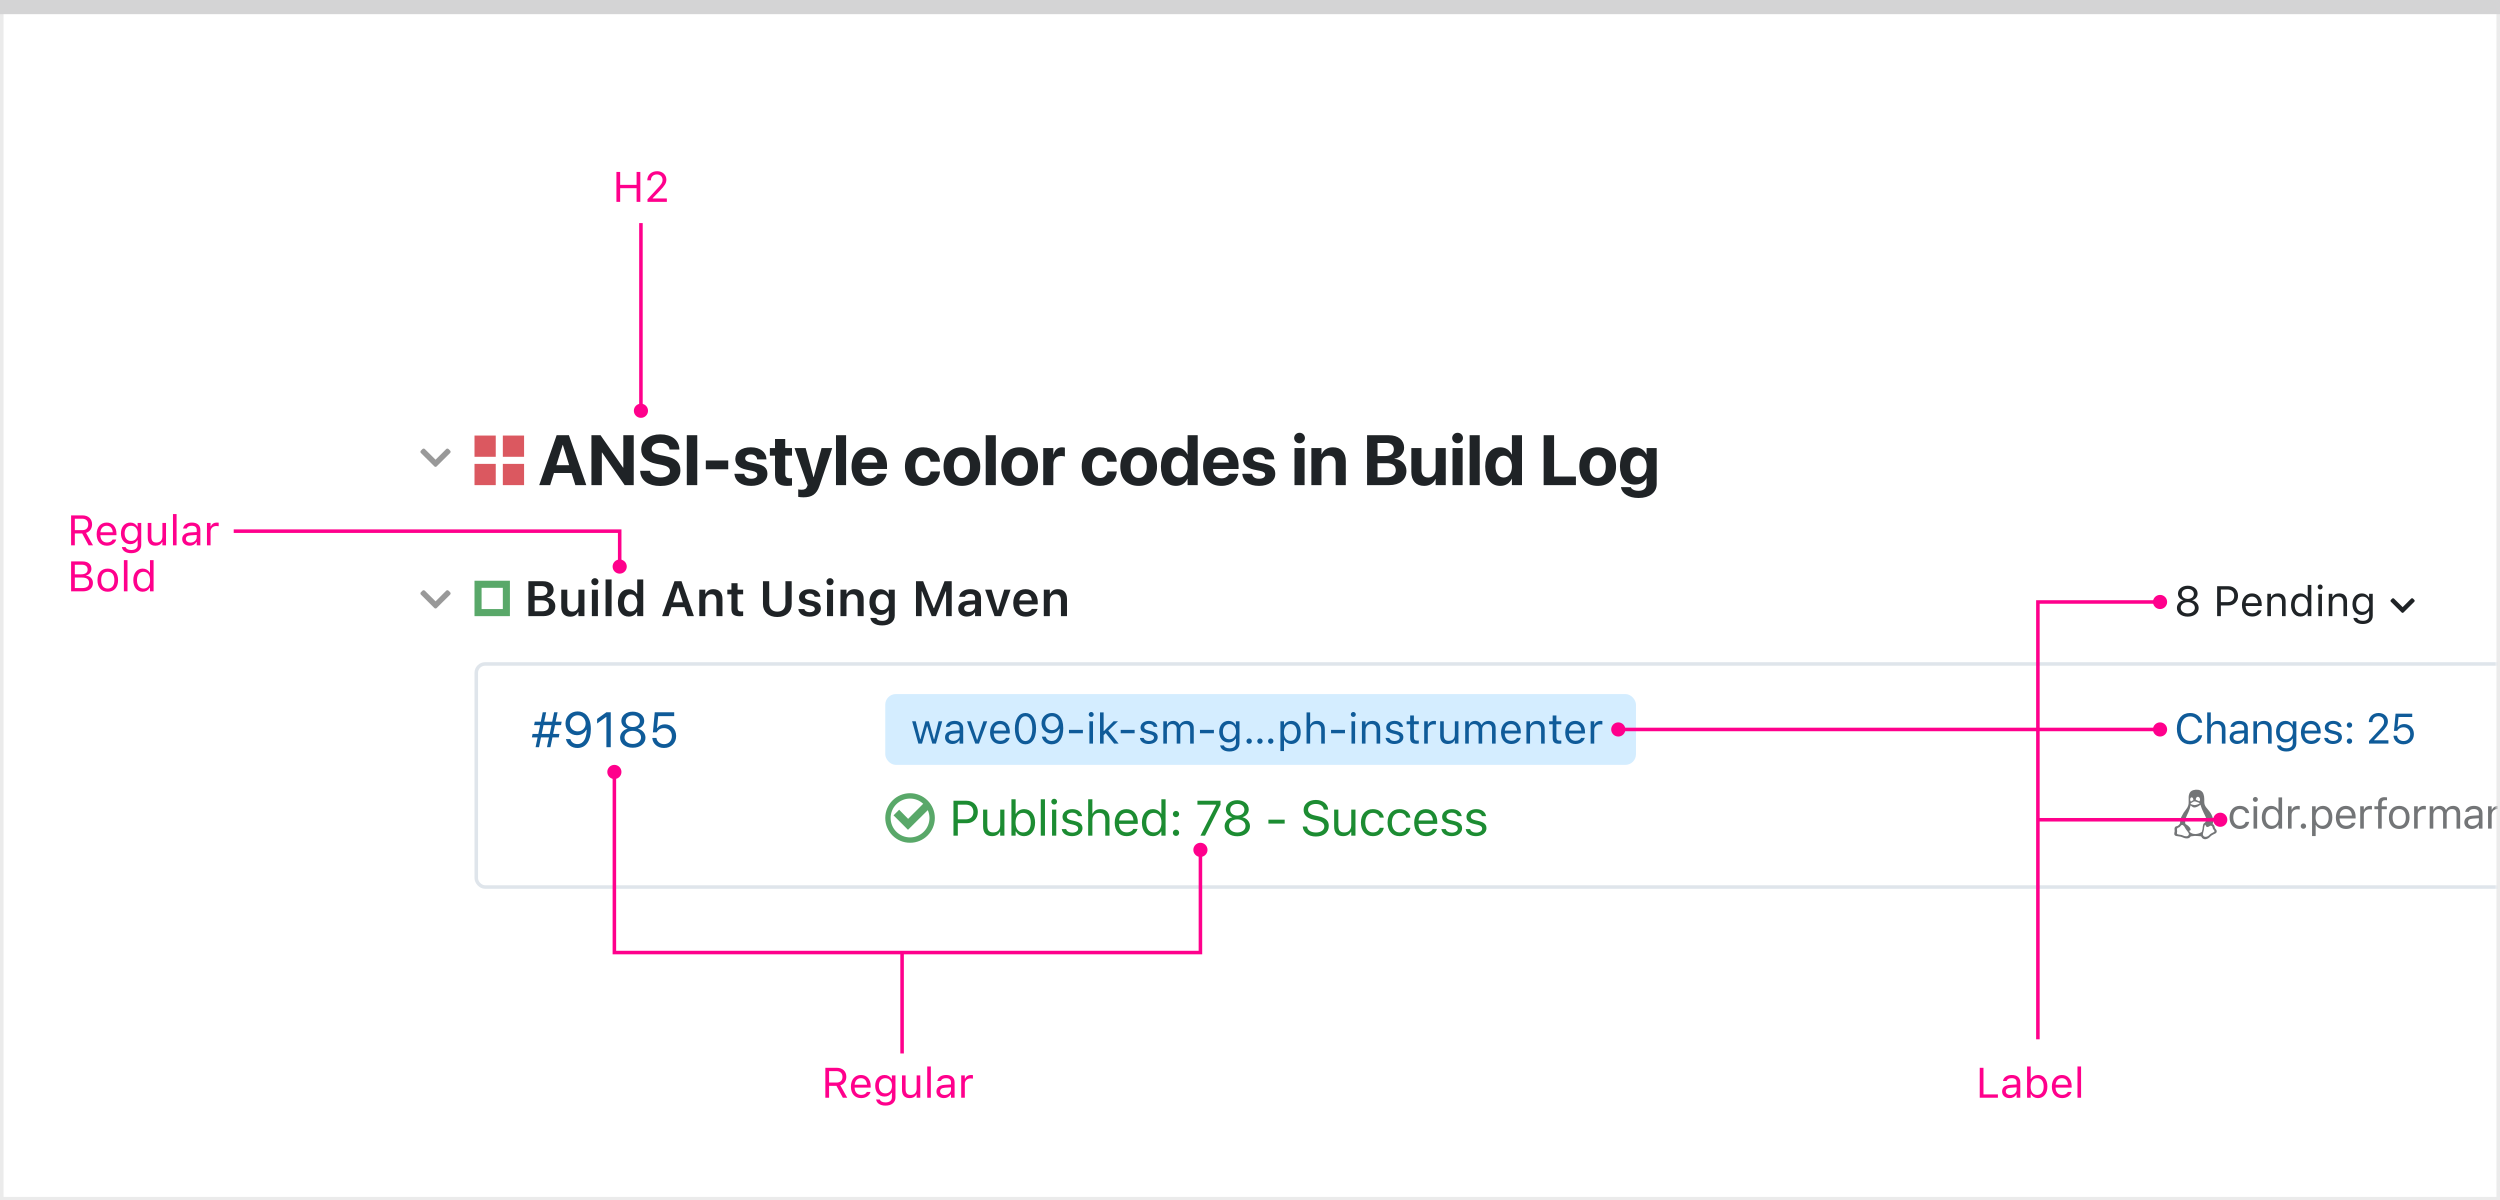 <svg width="706" height="339" viewBox="0 0 706 339" fill="none" xmlns="http://www.w3.org/2000/svg">
<rect x="0" y="0" width="706" height="339" fill="#333333" stroke="none"/>
<rect x="0.5" y="0.5" width="705" height="338" fill="white" stroke="#EBEBEB"/>
<path d="M0 0H706V4H0V0Z" fill="#D4D4D5"/>
<mask id="mask0_1812_25543" style="mask-type:alpha" maskUnits="userSpaceOnUse" x="1" y="4" width="704" height="334">
<rect x="1" y="4" width="704" height="334" fill="#C4C4C4"/>
</mask>
<g mask="url(#mask0_1812_25543)">
<rect x="134.5" y="187.5" width="863" height="63" rx="2.5" stroke="#DFE5EB"/>
<g clip-path="url(#clip0_1812_25543)">
<path d="M269.258 236H270.488V232.479H272.977C274.829 232.479 276.142 231.174 276.142 229.301V229.287C276.142 227.414 274.829 226.136 272.977 226.136H269.258V236ZM272.662 227.229C274.07 227.229 274.884 228.002 274.884 229.301V229.314C274.884 230.613 274.07 231.386 272.662 231.386H270.488V227.229H272.662ZM280.162 236.13C281.242 236.13 281.987 235.686 282.35 234.899H282.459V236H283.648V228.631H282.459V232.992C282.459 234.284 281.769 235.077 280.47 235.077C279.294 235.077 278.815 234.441 278.815 233.115V228.631H277.626V233.402C277.626 235.146 278.487 236.13 280.162 236.13ZM289.221 236.13C291.087 236.13 292.31 234.619 292.31 232.322V232.309C292.31 229.998 291.094 228.501 289.221 228.501C288.209 228.501 287.327 229.007 286.924 229.793H286.814V225.705H285.625V236H286.814V234.824H286.924C287.375 235.645 288.195 236.13 289.221 236.13ZM288.947 235.077C287.607 235.077 286.787 234.024 286.787 232.322V232.309C286.787 230.606 287.607 229.554 288.947 229.554C290.294 229.554 291.094 230.593 291.094 232.309V232.322C291.094 234.038 290.294 235.077 288.947 235.077ZM293.911 236H295.1V225.705H293.911V236ZM297.699 227.209C298.15 227.209 298.519 226.84 298.519 226.389C298.519 225.938 298.15 225.568 297.699 225.568C297.248 225.568 296.879 225.938 296.879 226.389C296.879 226.84 297.248 227.209 297.699 227.209ZM297.097 236H298.287V228.631H297.097V236ZM302.745 236.13C304.42 236.13 305.698 235.221 305.698 233.908V233.895C305.698 232.842 305.028 232.24 303.64 231.905L302.506 231.632C301.637 231.42 301.268 231.105 301.268 230.606V230.593C301.268 229.943 301.911 229.492 302.786 229.492C303.675 229.492 304.249 229.896 304.406 230.477H305.575C305.411 229.273 304.338 228.501 302.793 228.501C301.227 228.501 300.051 229.424 300.051 230.647V230.654C300.051 231.714 300.674 232.315 302.054 232.644L303.196 232.917C304.105 233.136 304.481 233.484 304.481 233.983V233.997C304.481 234.667 303.777 235.139 302.786 235.139C301.843 235.139 301.255 234.735 301.056 234.12H299.84C299.976 235.337 301.104 236.13 302.745 236.13ZM307.299 236H308.488V231.639C308.488 230.347 309.233 229.554 310.409 229.554C311.585 229.554 312.132 230.189 312.132 231.516V236H313.321V231.229C313.321 229.479 312.398 228.501 310.744 228.501C309.657 228.501 308.966 228.959 308.597 229.738H308.488V225.705H307.299V236ZM318.169 236.13C319.905 236.13 320.958 235.146 321.211 234.147L321.224 234.093H320.035L320.007 234.154C319.809 234.599 319.194 235.07 318.196 235.07C316.883 235.07 316.043 234.182 316.008 232.657H321.313V232.192C321.313 229.991 320.096 228.501 318.093 228.501C316.09 228.501 314.792 230.06 314.792 232.336V232.343C314.792 234.653 316.063 236.13 318.169 236.13ZM318.087 229.561C319.173 229.561 319.98 230.251 320.103 231.707H316.029C316.159 230.306 316.993 229.561 318.087 229.561ZM325.566 236.13C326.591 236.13 327.412 235.645 327.863 234.824H327.972V236H329.162V225.705H327.972V229.793H327.863C327.46 229.007 326.578 228.501 325.566 228.501C323.693 228.501 322.476 229.998 322.476 232.309V232.322C322.476 234.619 323.7 236.13 325.566 236.13ZM325.839 235.077C324.493 235.077 323.693 234.038 323.693 232.322V232.309C323.693 230.593 324.493 229.554 325.839 229.554C327.179 229.554 328 230.606 328 232.309V232.322C328 234.024 327.179 235.077 325.839 235.077ZM332.102 230.777C332.594 230.777 332.991 230.374 332.991 229.889C332.991 229.396 332.594 229 332.102 229C331.617 229 331.213 229.396 331.213 229.889C331.213 230.374 331.617 230.777 332.102 230.777ZM332.102 236.068C332.594 236.068 332.991 235.665 332.991 235.18C332.991 234.688 332.594 234.291 332.102 234.291C331.617 234.291 331.213 234.688 331.213 235.18C331.213 235.665 331.617 236.068 332.102 236.068ZM339.001 236H340.293L344.682 227.277V226.136H338.154V227.236H343.431V227.332L339.001 236ZM349.413 236.164C351.505 236.164 352.995 234.988 352.995 233.334V233.32C352.995 232.104 352.141 231.092 350.876 230.798V230.771C351.956 230.436 352.64 229.615 352.64 228.576V228.562C352.64 227.072 351.28 225.972 349.413 225.972C347.547 225.972 346.187 227.072 346.187 228.562V228.576C346.187 229.615 346.87 230.436 347.951 230.771V230.798C346.686 231.092 345.831 232.104 345.831 233.32V233.334C345.831 234.988 347.322 236.164 349.413 236.164ZM349.413 230.312C348.224 230.312 347.41 229.636 347.41 228.679V228.665C347.41 227.708 348.224 227.031 349.413 227.031C350.603 227.031 351.416 227.708 351.416 228.665V228.679C351.416 229.636 350.603 230.312 349.413 230.312ZM349.413 235.091C348.053 235.091 347.082 234.325 347.082 233.259V233.245C347.082 232.165 348.046 231.393 349.413 231.393C350.781 231.393 351.744 232.165 351.744 233.245V233.259C351.744 234.325 350.774 235.091 349.413 235.091ZM358.199 232.582H362.793V231.475H358.199V232.582ZM371.6 236.232C373.801 236.232 375.243 235.084 375.243 233.238V233.231C375.243 231.81 374.43 230.982 372.372 230.524L371.278 230.278C369.939 229.984 369.399 229.451 369.399 228.665V228.658C369.399 227.626 370.349 227.045 371.579 227.038C372.864 227.031 373.685 227.674 373.821 228.542L373.835 228.631H375.066L375.059 228.535C374.956 227.065 373.582 225.903 371.613 225.903C369.576 225.903 368.148 227.059 368.141 228.692V228.699C368.141 230.128 368.995 231.037 370.971 231.475L372.065 231.714C373.418 232.015 373.985 232.575 373.985 233.396V233.402C373.985 234.407 373.008 235.098 371.668 235.098C370.246 235.098 369.221 234.476 369.132 233.491L369.125 233.416H367.895L367.901 233.491C368.045 235.098 369.44 236.232 371.6 236.232ZM379.298 236.13C380.378 236.13 381.123 235.686 381.485 234.899H381.595V236H382.784V228.631H381.595V232.992C381.595 234.284 380.904 235.077 379.606 235.077C378.43 235.077 377.951 234.441 377.951 233.115V228.631H376.762V233.402C376.762 235.146 377.623 236.13 379.298 236.13ZM387.707 236.13C389.478 236.13 390.469 235.18 390.77 233.847L390.783 233.771L389.607 233.778L389.594 233.819C389.32 234.64 388.691 235.077 387.7 235.077C386.388 235.077 385.54 233.99 385.54 232.295V232.281C385.54 230.62 386.374 229.554 387.7 229.554C388.76 229.554 389.416 230.142 389.601 230.866L389.607 230.887H390.79L390.783 230.846C390.564 229.533 389.491 228.501 387.7 228.501C385.636 228.501 384.323 229.991 384.323 232.281V232.295C384.323 234.633 385.643 236.13 387.707 236.13ZM395.228 236.13C396.998 236.13 397.989 235.18 398.29 233.847L398.304 233.771L397.128 233.778L397.114 233.819C396.841 234.64 396.212 235.077 395.221 235.077C393.908 235.077 393.061 233.99 393.061 232.295V232.281C393.061 230.62 393.895 229.554 395.221 229.554C396.28 229.554 396.936 230.142 397.121 230.866L397.128 230.887H398.311L398.304 230.846C398.085 229.533 397.012 228.501 395.221 228.501C393.156 228.501 391.844 229.991 391.844 232.281V232.295C391.844 234.633 393.163 236.13 395.228 236.13ZM402.741 236.13C404.477 236.13 405.53 235.146 405.783 234.147L405.797 234.093H404.607L404.58 234.154C404.382 234.599 403.767 235.07 402.768 235.07C401.456 235.07 400.615 234.182 400.581 232.657H405.886V232.192C405.886 229.991 404.669 228.501 402.666 228.501C400.663 228.501 399.364 230.06 399.364 232.336V232.343C399.364 234.653 400.636 236.13 402.741 236.13ZM402.659 229.561C403.746 229.561 404.553 230.251 404.676 231.707H400.601C400.731 230.306 401.565 229.561 402.659 229.561ZM409.947 236.13C411.622 236.13 412.9 235.221 412.9 233.908V233.895C412.9 232.842 412.23 232.24 410.843 231.905L409.708 231.632C408.84 231.42 408.471 231.105 408.471 230.606V230.593C408.471 229.943 409.113 229.492 409.988 229.492C410.877 229.492 411.451 229.896 411.608 230.477H412.777C412.613 229.273 411.54 228.501 409.995 228.501C408.43 228.501 407.254 229.424 407.254 230.647V230.654C407.254 231.714 407.876 232.315 409.257 232.644L410.398 232.917C411.307 233.136 411.683 233.484 411.683 233.983V233.997C411.683 234.667 410.979 235.139 409.988 235.139C409.045 235.139 408.457 234.735 408.259 234.12H407.042C407.179 235.337 408.307 236.13 409.947 236.13ZM416.825 236.13C418.5 236.13 419.778 235.221 419.778 233.908V233.895C419.778 232.842 419.108 232.24 417.721 231.905L416.586 231.632C415.718 231.42 415.348 231.105 415.348 230.606V230.593C415.348 229.943 415.991 229.492 416.866 229.492C417.755 229.492 418.329 229.896 418.486 230.477H419.655C419.491 229.273 418.418 228.501 416.873 228.501C415.307 228.501 414.132 229.424 414.132 230.647V230.654C414.132 231.714 414.754 232.315 416.135 232.644L417.276 232.917C418.185 233.136 418.561 233.484 418.561 233.983V233.997C418.561 234.667 417.857 235.139 416.866 235.139C415.923 235.139 415.335 234.735 415.137 234.12H413.92C414.056 235.337 415.184 236.13 416.825 236.13Z" fill="#1C8C32"/>
<path fill-rule="evenodd" clip-rule="evenodd" d="M250 231C250 227.134 253.134 224 257 224C258.857 224 260.637 224.737 261.95 226.05C263.263 227.363 264 229.143 264 231C264 234.866 260.866 238 257 238C253.134 238 250 234.866 250 231ZM251.517 231C251.517 234.028 253.972 236.483 257 236.483C260.026 236.477 262.477 234.026 262.483 231C262.482 230.236 262.319 229.48 262.005 228.783L256.417 234.337L252.333 230.253L253.92 228.667L256.452 231.245L260.71 226.987C259.705 226.043 258.378 225.518 257 225.517C253.972 225.517 251.517 227.972 251.517 231Z" fill="#59A869"/>
</g>
<rect x="250" y="196" width="212" height="20" rx="3" fill="#D4EDFF"/>
<path d="M259.352 210H260.371L261.777 205.113H261.871L263.283 210H264.309L266.078 203.684H265.064L263.822 208.734H263.729L262.316 203.684H261.35L259.938 208.734H259.844L258.602 203.684H257.582L259.352 210ZM268.984 210.111C269.834 210.111 270.496 209.742 270.895 209.068H270.988V210H272.008V205.676C272.008 204.363 271.146 203.572 269.605 203.572C268.258 203.572 267.297 204.24 267.133 205.23L267.127 205.266H268.146L268.152 205.248C268.316 204.756 268.814 204.475 269.57 204.475C270.514 204.475 270.988 204.896 270.988 205.676V206.25L269.178 206.361C267.707 206.449 266.875 207.1 266.875 208.225V208.236C266.875 209.385 267.783 210.111 268.984 210.111ZM267.918 208.213V208.201C267.918 207.574 268.34 207.234 269.301 207.176L270.988 207.07V207.645C270.988 208.547 270.232 209.227 269.195 209.227C268.463 209.227 267.918 208.852 267.918 208.213ZM275.424 210H276.455L278.793 203.684H277.715L275.986 208.887H275.893L274.164 203.684H273.086L275.424 210ZM282.484 210.111C283.973 210.111 284.875 209.268 285.092 208.412L285.104 208.365H284.084L284.061 208.418C283.891 208.799 283.363 209.203 282.508 209.203C281.383 209.203 280.662 208.441 280.633 207.135H285.18V206.736C285.18 204.85 284.137 203.572 282.42 203.572C280.703 203.572 279.59 204.908 279.59 206.859V206.865C279.59 208.846 280.68 210.111 282.484 210.111ZM282.414 204.48C283.346 204.48 284.037 205.072 284.143 206.32H280.65C280.762 205.119 281.477 204.48 282.414 204.48ZM289.586 210.199C291.455 210.199 292.58 208.494 292.58 205.775V205.764C292.58 203.045 291.455 201.346 289.586 201.346C287.717 201.346 286.604 203.045 286.604 205.764V205.775C286.604 208.494 287.717 210.199 289.586 210.199ZM289.586 209.279C288.373 209.279 287.664 207.932 287.664 205.775V205.764C287.664 203.607 288.373 202.271 289.586 202.271C290.799 202.271 291.52 203.607 291.52 205.764V205.775C291.52 207.932 290.799 209.279 289.586 209.279ZM297.08 201.346C295.375 201.346 294.121 202.57 294.121 204.258V204.27C294.121 205.893 295.305 207.1 296.893 207.1C298.035 207.1 298.832 206.484 299.143 205.793H299.254C299.254 205.857 299.254 205.928 299.248 205.992C299.184 207.756 298.557 209.256 297.021 209.256C296.166 209.256 295.574 208.816 295.316 208.107L295.293 208.043H294.232L294.25 208.119C294.537 209.367 295.592 210.199 297.01 210.199C299.061 210.199 300.262 208.512 300.262 205.629V205.617C300.262 202.436 298.627 201.346 297.08 201.346ZM297.074 206.18C295.979 206.18 295.182 205.371 295.182 204.246V204.234C295.182 203.139 296.031 202.277 297.092 202.277C298.164 202.277 299.002 203.156 299.002 204.27V204.275C299.002 205.377 298.17 206.18 297.074 206.18ZM301.873 207.07H305.811V206.121H301.873V207.07ZM308.16 202.465C308.547 202.465 308.863 202.148 308.863 201.762C308.863 201.375 308.547 201.059 308.16 201.059C307.773 201.059 307.457 201.375 307.457 201.762C307.457 202.148 307.773 202.465 308.16 202.465ZM307.645 210H308.664V203.684H307.645V210ZM310.645 210H311.664V207.604L312.256 207.029L314.623 210H315.906L312.971 206.338L315.725 203.684H314.488L311.758 206.443H311.664V201.176H310.645V210ZM316.486 207.07H320.424V206.121H316.486V207.07ZM324.402 210.111C325.838 210.111 326.934 209.332 326.934 208.207V208.195C326.934 207.293 326.359 206.777 325.17 206.49L324.197 206.256C323.453 206.074 323.137 205.805 323.137 205.377V205.365C323.137 204.809 323.688 204.422 324.438 204.422C325.199 204.422 325.691 204.768 325.826 205.266H326.828C326.688 204.234 325.768 203.572 324.443 203.572C323.102 203.572 322.094 204.363 322.094 205.412V205.418C322.094 206.326 322.627 206.842 323.811 207.123L324.789 207.357C325.568 207.545 325.891 207.844 325.891 208.271V208.283C325.891 208.857 325.287 209.262 324.438 209.262C323.629 209.262 323.125 208.916 322.955 208.389H321.912C322.029 209.432 322.996 210.111 324.402 210.111ZM328.516 210H329.535V206.086C329.535 205.195 330.162 204.475 330.988 204.475C331.785 204.475 332.301 204.961 332.301 205.711V210H333.32V205.939C333.32 205.137 333.9 204.475 334.779 204.475C335.67 204.475 336.098 204.938 336.098 205.869V210H337.117V205.635C337.117 204.311 336.396 203.572 335.107 203.572C334.234 203.572 333.514 204.012 333.174 204.68H333.08C332.787 204.023 332.189 203.572 331.334 203.572C330.508 203.572 329.91 203.965 329.629 204.645H329.535V203.684H328.516V210ZM338.869 207.07H342.807V206.121H338.869V207.07ZM347.219 212.227C348.941 212.227 350.031 211.324 350.031 209.912V203.684H349.012V204.727H348.941C348.555 204.012 347.863 203.572 346.973 203.572C345.32 203.572 344.301 204.855 344.301 206.625V206.637C344.301 208.406 345.314 209.672 346.949 209.672C347.816 209.672 348.531 209.279 348.93 208.582H349.023V209.859C349.023 210.791 348.35 211.324 347.219 211.324C346.311 211.324 345.748 210.984 345.637 210.504L345.631 210.498H344.576L344.564 210.504C344.723 211.541 345.695 212.227 347.219 212.227ZM347.172 208.77C346 208.77 345.344 207.891 345.344 206.637V206.625C345.344 205.371 346 204.475 347.172 204.475C348.338 204.475 349.047 205.371 349.047 206.625V206.637C349.047 207.891 348.344 208.77 347.172 208.77ZM352.762 210.059C353.184 210.059 353.523 209.713 353.523 209.297C353.523 208.875 353.184 208.535 352.762 208.535C352.346 208.535 352 208.875 352 209.297C352 209.713 352.346 210.059 352.762 210.059ZM355.809 210.059C356.23 210.059 356.57 209.713 356.57 209.297C356.57 208.875 356.23 208.535 355.809 208.535C355.393 208.535 355.047 208.875 355.047 209.297C355.047 209.713 355.393 210.059 355.809 210.059ZM358.855 210.059C359.277 210.059 359.617 209.713 359.617 209.297C359.617 208.875 359.277 208.535 358.855 208.535C358.439 208.535 358.094 208.875 358.094 209.297C358.094 209.713 358.439 210.059 358.855 210.059ZM361.586 212.109H362.605V209.004H362.699C363.045 209.678 363.801 210.111 364.668 210.111C366.273 210.111 367.316 208.828 367.316 206.848V206.836C367.316 204.867 366.268 203.572 364.668 203.572C363.789 203.572 363.086 203.988 362.699 204.691H362.605V203.684H361.586V212.109ZM364.434 209.209C363.285 209.209 362.582 208.307 362.582 206.848V206.836C362.582 205.377 363.285 204.475 364.434 204.475C365.588 204.475 366.273 205.365 366.273 206.836V206.848C366.273 208.318 365.588 209.209 364.434 209.209ZM368.969 210H369.988V206.262C369.988 205.154 370.627 204.475 371.635 204.475C372.643 204.475 373.111 205.02 373.111 206.156V210H374.131V205.91C374.131 204.41 373.34 203.572 371.922 203.572C370.99 203.572 370.398 203.965 370.082 204.633H369.988V201.176H368.969V210ZM375.889 207.07H379.826V206.121H375.889V207.07ZM382.176 202.465C382.562 202.465 382.879 202.148 382.879 201.762C382.879 201.375 382.562 201.059 382.176 201.059C381.789 201.059 381.473 201.375 381.473 201.762C381.473 202.148 381.789 202.465 382.176 202.465ZM381.66 210H382.68V203.684H381.66V210ZM384.602 210H385.621V206.262C385.621 205.154 386.26 204.475 387.268 204.475C388.275 204.475 388.744 205.02 388.744 206.156V210H389.764V205.91C389.764 204.41 388.973 203.572 387.555 203.572C386.623 203.572 386.031 203.965 385.715 204.633H385.621V203.684H384.602V210ZM393.777 210.111C395.213 210.111 396.309 209.332 396.309 208.207V208.195C396.309 207.293 395.734 206.777 394.545 206.49L393.572 206.256C392.828 206.074 392.512 205.805 392.512 205.377V205.365C392.512 204.809 393.062 204.422 393.812 204.422C394.574 204.422 395.066 204.768 395.201 205.266H396.203C396.062 204.234 395.143 203.572 393.818 203.572C392.477 203.572 391.469 204.363 391.469 205.412V205.418C391.469 206.326 392.002 206.842 393.186 207.123L394.164 207.357C394.943 207.545 395.266 207.844 395.266 208.271V208.283C395.266 208.857 394.662 209.262 393.812 209.262C393.004 209.262 392.5 208.916 392.33 208.389H391.287C391.404 209.432 392.371 210.111 393.777 210.111ZM400.076 210.047C400.275 210.047 400.469 210.023 400.668 209.988V209.121C400.48 209.139 400.381 209.145 400.199 209.145C399.543 209.145 399.285 208.846 399.285 208.102V204.527H400.668V203.684H399.285V202.049H398.23V203.684H397.234V204.527H398.23V208.359C398.23 209.566 398.775 210.047 400.076 210.047ZM402.191 210H403.211V206.086C403.211 205.16 403.902 204.545 404.875 204.545C405.098 204.545 405.291 204.568 405.502 204.604V203.613C405.402 203.596 405.186 203.572 404.992 203.572C404.137 203.572 403.545 203.959 403.305 204.621H403.211V203.684H402.191V210ZM408.877 210.111C409.803 210.111 410.441 209.73 410.752 209.057H410.846V210H411.865V203.684H410.846V207.422C410.846 208.529 410.254 209.209 409.141 209.209C408.133 209.209 407.723 208.664 407.723 207.527V203.684H406.703V207.773C406.703 209.268 407.441 210.111 408.877 210.111ZM413.77 210H414.789V206.086C414.789 205.195 415.416 204.475 416.242 204.475C417.039 204.475 417.555 204.961 417.555 205.711V210H418.574V205.939C418.574 205.137 419.154 204.475 420.033 204.475C420.924 204.475 421.352 204.938 421.352 205.869V210H422.371V205.635C422.371 204.311 421.65 203.572 420.361 203.572C419.488 203.572 418.768 204.012 418.428 204.68H418.334C418.041 204.023 417.443 203.572 416.588 203.572C415.762 203.572 415.164 203.965 414.883 204.645H414.789V203.684H413.77V210ZM426.789 210.111C428.277 210.111 429.18 209.268 429.396 208.412L429.408 208.365H428.389L428.365 208.418C428.195 208.799 427.668 209.203 426.812 209.203C425.688 209.203 424.967 208.441 424.938 207.135H429.484V206.736C429.484 204.85 428.441 203.572 426.725 203.572C425.008 203.572 423.895 204.908 423.895 206.859V206.865C423.895 208.846 424.984 210.111 426.789 210.111ZM426.719 204.48C427.65 204.48 428.342 205.072 428.447 206.32H424.955C425.066 205.119 425.781 204.48 426.719 204.48ZM431.066 210H432.086V206.262C432.086 205.154 432.725 204.475 433.732 204.475C434.74 204.475 435.209 205.02 435.209 206.156V210H436.229V205.91C436.229 204.41 435.438 203.572 434.02 203.572C433.088 203.572 432.496 203.965 432.18 204.633H432.086V203.684H431.066V210ZM440.318 210.047C440.518 210.047 440.711 210.023 440.91 209.988V209.121C440.723 209.139 440.623 209.145 440.441 209.145C439.785 209.145 439.527 208.846 439.527 208.102V204.527H440.91V203.684H439.527V202.049H438.473V203.684H437.477V204.527H438.473V208.359C438.473 209.566 439.018 210.047 440.318 210.047ZM444.918 210.111C446.406 210.111 447.309 209.268 447.525 208.412L447.537 208.365H446.518L446.494 208.418C446.324 208.799 445.797 209.203 444.941 209.203C443.816 209.203 443.096 208.441 443.066 207.135H447.613V206.736C447.613 204.85 446.57 203.572 444.854 203.572C443.137 203.572 442.023 204.908 442.023 206.859V206.865C442.023 208.846 443.113 210.111 444.918 210.111ZM444.848 204.48C445.779 204.48 446.471 205.072 446.576 206.32H443.084C443.195 205.119 443.91 204.48 444.848 204.48ZM449.195 210H450.215V206.086C450.215 205.16 450.906 204.545 451.879 204.545C452.102 204.545 452.295 204.568 452.506 204.604V203.613C452.406 203.596 452.189 203.572 451.996 203.572C451.141 203.572 450.549 203.959 450.309 204.621H450.215V203.684H449.195V210Z" fill="#0F5B99"/>
<path d="M152.222 211L152.782 208.245H155.031L154.464 211H155.441L156.009 208.245H157.793L157.984 207.261H156.207L156.72 204.772H158.429L158.62 203.795H156.918L157.465 201.136H156.487L155.94 203.795H153.691L154.238 201.136H153.268L152.721 203.795H151.025L150.827 204.772H152.522L152.017 207.261H150.396L150.205 208.245H151.812L151.251 211H152.222ZM152.987 207.261L153.493 204.772H155.742L155.236 207.261H152.987ZM163.146 200.903C161.156 200.903 159.693 202.332 159.693 204.301V204.314C159.693 206.208 161.074 207.616 162.927 207.616C164.26 207.616 165.189 206.898 165.552 206.092H165.682C165.682 206.167 165.682 206.249 165.675 206.324C165.6 208.382 164.868 210.132 163.077 210.132C162.079 210.132 161.389 209.619 161.088 208.792L161.061 208.717H159.823L159.844 208.806C160.179 210.262 161.409 211.232 163.063 211.232C165.456 211.232 166.857 209.264 166.857 205.9V205.887C166.857 202.175 164.95 200.903 163.146 200.903ZM163.139 206.543C161.86 206.543 160.931 205.6 160.931 204.287V204.273C160.931 202.995 161.922 201.99 163.159 201.99C164.41 201.99 165.388 203.016 165.388 204.314V204.321C165.388 205.606 164.417 206.543 163.139 206.543ZM171.246 211H172.477V201.136H171.253L168.628 203.022V204.321L171.137 202.503H171.246V211ZM178.697 211.164C180.789 211.164 182.279 209.988 182.279 208.334V208.32C182.279 207.104 181.425 206.092 180.16 205.798V205.771C181.24 205.436 181.924 204.615 181.924 203.576V203.562C181.924 202.072 180.563 200.972 178.697 200.972C176.831 200.972 175.471 202.072 175.471 203.562V203.576C175.471 204.615 176.154 205.436 177.234 205.771V205.798C175.97 206.092 175.115 207.104 175.115 208.32V208.334C175.115 209.988 176.605 211.164 178.697 211.164ZM178.697 205.312C177.508 205.312 176.694 204.636 176.694 203.679V203.665C176.694 202.708 177.508 202.031 178.697 202.031C179.887 202.031 180.7 202.708 180.7 203.665V203.679C180.7 204.636 179.887 205.312 178.697 205.312ZM178.697 210.091C177.337 210.091 176.366 209.325 176.366 208.259V208.245C176.366 207.165 177.33 206.393 178.697 206.393C180.064 206.393 181.028 207.165 181.028 208.245V208.259C181.028 209.325 180.058 210.091 178.697 210.091ZM187.509 211.232C189.512 211.232 190.94 209.845 190.94 207.855V207.842C190.94 205.935 189.607 204.547 187.755 204.547C186.859 204.547 186.087 204.909 185.649 205.572H185.54L185.875 202.236H190.394V201.136H184.904L184.385 206.803H185.451C185.574 206.57 185.731 206.379 185.902 206.215C186.326 205.812 186.887 205.613 187.543 205.613C188.821 205.613 189.737 206.55 189.737 207.862V207.876C189.737 209.209 188.835 210.146 187.522 210.146C186.367 210.146 185.513 209.394 185.396 208.45L185.39 208.396H184.207L184.214 208.471C184.357 210.05 185.67 211.232 187.509 211.232Z" fill="#0F5B99"/>
<path d="M632.533 234.111C634.051 234.111 634.9 233.297 635.158 232.154L635.17 232.09L634.162 232.096L634.15 232.131C633.916 232.834 633.377 233.209 632.527 233.209C631.402 233.209 630.676 232.277 630.676 230.824V230.812C630.676 229.389 631.391 228.475 632.527 228.475C633.436 228.475 633.998 228.979 634.156 229.6L634.162 229.617H635.176L635.17 229.582C634.982 228.457 634.062 227.572 632.527 227.572C630.758 227.572 629.633 228.85 629.633 230.812V230.824C629.633 232.828 630.764 234.111 632.533 234.111ZM636.914 226.465C637.3 226.465 637.617 226.148 637.617 225.762C637.617 225.375 637.3 225.059 636.914 225.059C636.527 225.059 636.211 225.375 636.211 225.762C636.211 226.148 636.527 226.465 636.914 226.465ZM636.398 234H637.418V227.684H636.398V234ZM641.382 234.111C642.261 234.111 642.964 233.695 643.351 232.992H643.445V234H644.464V225.176H643.445V228.68H643.351C643.005 228.006 642.249 227.572 641.382 227.572C639.777 227.572 638.734 228.855 638.734 230.836V230.848C638.734 232.816 639.783 234.111 641.382 234.111ZM641.616 233.209C640.462 233.209 639.777 232.318 639.777 230.848V230.836C639.777 229.365 640.462 228.475 641.616 228.475C642.765 228.475 643.468 229.377 643.468 230.836V230.848C643.468 232.307 642.765 233.209 641.616 233.209ZM646.132 234H647.151V230.086C647.151 229.16 647.843 228.545 648.815 228.545C649.038 228.545 649.231 228.568 649.442 228.604V227.613C649.343 227.596 649.126 227.572 648.933 227.572C648.077 227.572 647.485 227.959 647.245 228.621H647.151V227.684H646.132V234ZM650.483 234.059C650.905 234.059 651.245 233.713 651.245 233.297C651.245 232.875 650.905 232.535 650.483 232.535C650.067 232.535 649.721 232.875 649.721 233.297C649.721 233.713 650.067 234.059 650.483 234.059ZM652.924 236.109H653.944V233.004H654.037C654.383 233.678 655.139 234.111 656.006 234.111C657.612 234.111 658.655 232.828 658.655 230.848V230.836C658.655 228.867 657.606 227.572 656.006 227.572C655.127 227.572 654.424 227.988 654.037 228.691H653.944V227.684H652.924V236.109ZM655.772 233.209C654.623 233.209 653.92 232.307 653.92 230.848V230.836C653.92 229.377 654.623 228.475 655.772 228.475C656.926 228.475 657.612 229.365 657.612 230.836V230.848C657.612 232.318 656.926 233.209 655.772 233.209ZM662.537 234.111C664.025 234.111 664.928 233.268 665.144 232.412L665.156 232.365H664.137L664.113 232.418C663.943 232.799 663.416 233.203 662.56 233.203C661.435 233.203 660.715 232.441 660.685 231.135H665.232V230.736C665.232 228.85 664.189 227.572 662.473 227.572C660.756 227.572 659.642 228.908 659.642 230.859V230.865C659.642 232.846 660.732 234.111 662.537 234.111ZM662.467 228.48C663.398 228.48 664.09 229.072 664.195 230.32H660.703C660.814 229.119 661.529 228.48 662.467 228.48ZM666.525 234H667.544V230.086C667.544 229.16 668.236 228.545 669.208 228.545C669.431 228.545 669.625 228.568 669.835 228.604V227.613C669.736 227.596 669.519 227.572 669.326 227.572C668.47 227.572 667.878 227.959 667.638 228.621H667.544V227.684H666.525V234ZM671.579 234H672.599V228.527H674.034V227.684H672.599V227.01C672.599 226.318 672.892 225.961 673.618 225.961C673.8 225.961 673.97 225.967 674.093 225.99V225.176C673.882 225.135 673.659 225.117 673.413 225.117C672.212 225.117 671.579 225.721 671.579 226.98V227.684H670.53V228.527H671.579V234ZM677.542 234.111C679.341 234.111 680.454 232.869 680.454 230.848V230.836C680.454 228.809 679.341 227.572 677.542 227.572C675.743 227.572 674.63 228.809 674.63 230.836V230.848C674.63 232.869 675.743 234.111 677.542 234.111ZM677.542 233.209C676.346 233.209 675.673 232.336 675.673 230.848V230.836C675.673 229.342 676.346 228.475 677.542 228.475C678.737 228.475 679.411 229.342 679.411 230.836V230.848C679.411 232.336 678.737 233.209 677.542 233.209ZM681.747 234H682.766V230.086C682.766 229.16 683.457 228.545 684.43 228.545C684.653 228.545 684.846 228.568 685.057 228.604V227.613C684.957 227.596 684.741 227.572 684.547 227.572C683.692 227.572 683.1 227.959 682.86 228.621H682.766V227.684H681.747V234ZM686.145 234H687.164V230.086C687.164 229.195 687.791 228.475 688.617 228.475C689.414 228.475 689.93 228.961 689.93 229.711V234H690.949V229.939C690.949 229.137 691.529 228.475 692.408 228.475C693.299 228.475 693.727 228.938 693.727 229.869V234H694.746V229.635C694.746 228.311 694.025 227.572 692.736 227.572C691.863 227.572 691.143 228.012 690.803 228.68H690.709C690.416 228.023 689.818 227.572 688.963 227.572C688.137 227.572 687.539 227.965 687.258 228.645H687.164V227.684H686.145V234ZM698.031 234.111C698.881 234.111 699.543 233.742 699.941 233.068H700.035V234H701.054V229.676C701.054 228.363 700.193 227.572 698.652 227.572C697.304 227.572 696.343 228.24 696.179 229.23L696.174 229.266H697.193L697.199 229.248C697.363 228.756 697.861 228.475 698.617 228.475C699.56 228.475 700.035 228.896 700.035 229.676V230.25L698.224 230.361C696.754 230.449 695.922 231.1 695.922 232.225V232.236C695.922 233.385 696.83 234.111 698.031 234.111ZM696.965 232.213V232.201C696.965 231.574 697.386 231.234 698.347 231.176L700.035 231.07V231.645C700.035 232.547 699.279 233.227 698.242 233.227C697.509 233.227 696.965 232.852 696.965 232.213ZM702.628 234H703.648V230.262C703.648 229.154 704.286 228.475 705.294 228.475C706.302 228.475 706.771 229.02 706.771 230.156V234H707.79V229.91C707.79 228.41 706.999 227.572 705.581 227.572C704.65 227.572 704.058 227.965 703.742 228.633H703.648V227.684H702.628V234ZM711.931 234.111C713.448 234.111 714.298 233.297 714.556 232.154L714.567 232.09L713.56 232.096L713.548 232.131C713.313 232.834 712.774 233.209 711.925 233.209C710.8 233.209 710.073 232.277 710.073 230.824V230.812C710.073 229.389 710.788 228.475 711.925 228.475C712.833 228.475 713.396 228.979 713.554 229.6L713.56 229.617H714.573L714.567 229.582C714.38 228.457 713.46 227.572 711.925 227.572C710.155 227.572 709.03 228.85 709.03 230.812V230.824C709.03 232.828 710.161 234.111 711.931 234.111ZM718.35 234.111C719.839 234.111 720.741 233.268 720.958 232.412L720.969 232.365H719.95L719.926 232.418C719.756 232.799 719.229 233.203 718.374 233.203C717.249 233.203 716.528 232.441 716.499 231.135H721.046V230.736C721.046 228.85 720.003 227.572 718.286 227.572C716.569 227.572 715.456 228.908 715.456 230.859V230.865C715.456 232.846 716.546 234.111 718.35 234.111ZM718.28 228.48C719.212 228.48 719.903 229.072 720.008 230.32H716.516C716.628 229.119 717.342 228.48 718.28 228.48ZM723.17 234.059C723.592 234.059 723.932 233.713 723.932 233.297C723.932 232.875 723.592 232.535 723.17 232.535C722.754 232.535 722.408 232.875 722.408 233.297C722.408 233.713 722.754 234.059 723.17 234.059ZM727.346 234.111C728.195 234.111 728.857 233.742 729.256 233.068H729.35V234H730.369V229.676C730.369 228.363 729.508 227.572 727.967 227.572C726.619 227.572 725.658 228.24 725.494 229.23L725.488 229.266H726.508L726.514 229.248C726.678 228.756 727.176 228.475 727.932 228.475C728.875 228.475 729.35 228.896 729.35 229.676V230.25L727.539 230.361C726.068 230.449 725.236 231.1 725.236 232.225V232.236C725.236 233.385 726.144 234.111 727.346 234.111ZM726.279 232.213V232.201C726.279 231.574 726.701 231.234 727.662 231.176L729.35 231.07V231.645C729.35 232.547 728.594 233.227 727.557 233.227C726.824 233.227 726.279 232.852 726.279 232.213ZM731.943 236.109H732.962V233.004H733.056C733.402 233.678 734.158 234.111 735.025 234.111C736.63 234.111 737.673 232.828 737.673 230.848V230.836C737.673 228.867 736.625 227.572 735.025 227.572C734.146 227.572 733.443 227.988 733.056 228.691H732.962V227.684H731.943V236.109ZM734.791 233.209C733.642 233.209 732.939 232.307 732.939 230.848V230.836C732.939 229.377 733.642 228.475 734.791 228.475C735.945 228.475 736.63 229.365 736.63 230.836V230.848C736.63 232.318 735.945 233.209 734.791 233.209ZM738.978 236.109H739.997V233.004H740.091C740.437 233.678 741.193 234.111 742.06 234.111C743.665 234.111 744.708 232.828 744.708 230.848V230.836C744.708 228.867 743.659 227.572 742.06 227.572C741.181 227.572 740.478 227.988 740.091 228.691H739.997V227.684H738.978V236.109ZM741.825 233.209C740.677 233.209 739.974 232.307 739.974 230.848V230.836C739.974 229.377 740.677 228.475 741.825 228.475C742.98 228.475 743.665 229.365 743.665 230.836V230.848C743.665 232.318 742.98 233.209 741.825 233.209ZM748.597 234.111C750.114 234.111 750.964 233.297 751.222 232.154L751.233 232.09L750.225 232.096L750.214 232.131C749.979 232.834 749.44 233.209 748.591 233.209C747.466 233.209 746.739 232.277 746.739 230.824V230.812C746.739 229.389 747.454 228.475 748.591 228.475C749.499 228.475 750.061 228.979 750.22 229.6L750.225 229.617H751.239L751.233 229.582C751.046 228.457 750.126 227.572 748.591 227.572C746.821 227.572 745.696 228.85 745.696 230.812V230.824C745.696 232.828 746.827 234.111 748.597 234.111ZM755.034 234.111C756.833 234.111 757.946 232.869 757.946 230.848V230.836C757.946 228.809 756.833 227.572 755.034 227.572C753.235 227.572 752.122 228.809 752.122 230.836V230.848C752.122 232.869 753.235 234.111 755.034 234.111ZM755.034 233.209C753.838 233.209 753.165 232.336 753.165 230.848V230.836C753.165 229.342 753.838 228.475 755.034 228.475C756.229 228.475 756.903 229.342 756.903 230.836V230.848C756.903 232.336 756.229 233.209 755.034 233.209ZM761.57 234.111C762.449 234.111 763.152 233.695 763.539 232.992H763.633V234H764.652V225.176H763.633V228.68H763.539C763.193 228.006 762.438 227.572 761.57 227.572C759.965 227.572 758.922 228.855 758.922 230.836V230.848C758.922 232.816 759.971 234.111 761.57 234.111ZM761.805 233.209C760.651 233.209 759.965 232.318 759.965 230.848V230.836C759.965 229.365 760.651 228.475 761.805 228.475C762.953 228.475 763.656 229.377 763.656 230.836V230.848C763.656 232.307 762.953 233.209 761.805 233.209ZM768.898 234.111C770.386 234.111 771.289 233.268 771.506 232.412L771.517 232.365H770.498L770.474 232.418C770.304 232.799 769.777 233.203 768.922 233.203C767.797 233.203 767.076 232.441 767.047 231.135H771.594V230.736C771.594 228.85 770.551 227.572 768.834 227.572C767.117 227.572 766.004 228.908 766.004 230.859V230.865C766.004 232.846 767.094 234.111 768.898 234.111ZM768.828 228.48C769.76 228.48 770.451 229.072 770.556 230.32H767.064C767.176 229.119 767.89 228.48 768.828 228.48ZM773.718 234.059C774.14 234.059 774.48 233.713 774.48 233.297C774.48 232.875 774.14 232.535 773.718 232.535C773.302 232.535 772.956 232.875 772.956 233.297C772.956 233.713 773.302 234.059 773.718 234.059ZM778.521 234.111C780.319 234.111 781.433 232.869 781.433 230.848V230.836C781.433 228.809 780.319 227.572 778.521 227.572C776.722 227.572 775.608 228.809 775.608 230.836V230.848C775.608 232.869 776.722 234.111 778.521 234.111ZM778.521 233.209C777.325 233.209 776.651 232.336 776.651 230.848V230.836C776.651 229.342 777.325 228.475 778.521 228.475C779.716 228.475 780.39 229.342 780.39 230.836V230.848C780.39 232.336 779.716 233.209 778.521 233.209ZM784.893 234.111C786.329 234.111 787.425 233.332 787.425 232.207V232.195C787.425 231.293 786.85 230.777 785.661 230.49L784.688 230.256C783.944 230.074 783.628 229.805 783.628 229.377V229.365C783.628 228.809 784.178 228.422 784.928 228.422C785.69 228.422 786.182 228.768 786.317 229.266H787.319C787.178 228.234 786.258 227.572 784.934 227.572C783.592 227.572 782.585 228.363 782.585 229.412V229.418C782.585 230.326 783.118 230.842 784.301 231.123L785.28 231.357C786.059 231.545 786.382 231.844 786.382 232.271V232.283C786.382 232.857 785.778 233.262 784.928 233.262C784.12 233.262 783.616 232.916 783.446 232.389H782.403C782.52 233.432 783.487 234.111 784.893 234.111ZM789.549 234.059C789.971 234.059 790.311 233.713 790.311 233.297C790.311 232.875 789.971 232.535 789.549 232.535C789.133 232.535 788.787 232.875 788.787 233.297C788.787 233.713 789.133 234.059 789.549 234.059ZM792.822 234.059C793.244 234.059 793.584 233.713 793.584 233.297C793.584 232.875 793.244 232.535 792.822 232.535C792.406 232.535 792.061 232.875 792.061 233.297C792.061 233.713 792.406 234.059 792.822 234.059ZM796.095 234.059C796.517 234.059 796.857 233.713 796.857 233.297C796.857 232.875 796.517 232.535 796.095 232.535C795.679 232.535 795.334 232.875 795.334 233.297C795.334 233.713 795.679 234.059 796.095 234.059Z" fill="#737577"/>
<path fill-rule="evenodd" clip-rule="evenodd" d="M625.73 234.173C625.566 233.984 625.454 233.759 625.404 233.519C625.331 233.187 625.241 232.864 624.87 232.734C624.872 232.713 624.872 232.693 624.87 232.673C625.034 232.163 625.049 231.62 624.915 231.103C624.733 230.378 624.397 229.698 623.928 229.105C623.727 228.846 623.518 228.595 623.306 228.34C623.212 228.227 623.117 228.113 623.022 227.998C622.645 227.534 622.455 226.955 622.488 226.367C622.501 226.129 622.501 225.89 622.488 225.652C622.493 225.156 622.41 224.664 622.243 224.195C622.041 223.582 621.492 223.135 620.83 223.044C620.356 222.964 619.869 222.994 619.409 223.131C618.854 223.267 618.411 223.669 618.24 224.195C618.149 224.461 618.095 224.736 618.077 225.015V226.445C618.119 227.192 617.874 227.928 617.389 228.512C616.845 229.162 616.391 229.878 616.04 230.64C615.786 231.149 615.659 231.707 615.668 232.271C615.681 232.435 615.629 232.596 615.523 232.725C615.323 233.043 614.996 233.267 614.618 233.344H614.527C614.226 233.479 614.05 233.786 614.092 234.103C614.088 234.178 614.088 234.254 614.092 234.33C614.159 234.59 614.143 234.863 614.047 235.115C614.042 235.152 614.042 235.19 614.047 235.228C613.967 235.42 613.99 235.637 614.107 235.811C614.224 235.984 614.421 236.092 614.636 236.1L615.152 236.179C615.617 236.208 616.072 236.323 616.492 236.519C616.867 236.712 617.291 236.797 617.715 236.763C618.09 236.749 618.432 236.552 618.621 236.24C618.646 236.21 618.681 236.188 618.72 236.179L619.146 236.144C619.557 236.064 619.978 236.043 620.396 236.083C620.702 236.083 621.013 236.12 621.322 236.158L621.322 236.158L621.322 236.158L621.322 236.158L621.322 236.158L621.322 236.158C621.406 236.168 621.49 236.178 621.573 236.187C621.573 236.187 621.636 236.24 621.655 236.283C621.855 236.786 622.4 237.08 622.95 236.981C623.418 236.889 623.84 236.646 624.145 236.292C624.366 236.05 624.634 235.852 624.933 235.708L625.567 235.394C625.785 235.31 625.945 235.127 625.993 234.905C626.029 234.635 625.932 234.364 625.73 234.173ZM620.296 225.172C620.394 225.072 620.53 225.016 620.672 225.016C620.814 225.016 620.95 225.072 621.048 225.172C621.347 225.475 621.381 225.939 621.129 226.28H621.048C621.03 226.28 620.323 225.966 620.142 225.879C620.142 225.879 620.097 225.879 620.097 225.826C620.073 225.589 620.152 225.352 620.314 225.172H620.296ZM620.957 226.681L620.052 226.358C619.774 226.273 619.47 226.322 619.236 226.489L618.729 226.803C618.657 226.881 618.584 226.986 618.657 227.082C618.995 227.213 619.347 227.307 619.707 227.361C620.227 227.323 620.729 227.167 621.175 226.908C621.148 226.801 621.066 226.715 620.957 226.681ZM618.602 225.381C618.657 225.255 618.786 225.172 618.929 225.172C619.071 225.172 619.2 225.255 619.255 225.381C619.359 225.537 619.41 225.72 619.399 225.905C619.399 225.937 619.399 225.958 619.391 225.974C619.377 226.002 619.34 226.017 619.239 226.059L619.191 226.079C619.019 226.16 618.862 226.269 618.729 226.402C618.687 226.343 618.647 226.282 618.612 226.219C618.461 225.959 618.457 225.644 618.602 225.381ZM617.335 236.161H617.498C617.73 236.156 617.941 236.032 618.053 235.836C618.165 235.64 618.16 235.402 618.041 235.21C617.964 235.069 617.873 234.934 617.769 234.809C617.443 234.435 617.164 234.025 616.936 233.588C616.901 233.509 616.859 233.433 616.809 233.362C616.717 233.242 616.607 233.136 616.483 233.048C616.396 232.982 616.285 232.954 616.176 232.969C616.067 232.983 615.969 233.04 615.904 233.126L615.686 233.388C615.59 233.524 615.45 233.625 615.288 233.676L615.043 233.763C614.878 233.831 614.774 233.991 614.781 234.164C614.772 234.245 614.772 234.327 614.781 234.408C614.848 234.612 614.848 234.832 614.781 235.036C614.776 235.094 614.776 235.152 614.781 235.21C614.747 235.301 614.758 235.402 614.811 235.483C614.864 235.565 614.953 235.619 615.052 235.629C615.208 235.664 615.365 235.691 615.523 235.708C615.885 235.733 616.239 235.825 616.565 235.978C616.802 236.1 617.066 236.163 617.335 236.161ZM621.808 234.879C621.796 234.911 621.774 234.938 621.745 234.958C621.123 235.4 620.348 235.596 619.581 235.507C619.233 235.463 618.901 235.34 618.612 235.149C618.55 235.098 618.496 235.039 618.449 234.975L618.15 234.591H618.34C618.442 234.578 618.533 234.522 618.588 234.437C618.642 234.353 618.654 234.249 618.621 234.155C618.569 233.98 618.486 233.815 618.376 233.667C618.124 233.356 617.817 233.091 617.47 232.882C617.372 232.843 617.28 232.79 617.199 232.725C617.096 232.576 617.057 232.395 617.09 232.219V231.835C617.172 231.258 617.353 230.699 617.624 230.178C617.936 229.58 618.197 228.959 618.403 228.321C618.449 228.144 618.488 227.967 618.528 227.781L618.528 227.781C618.552 227.674 618.576 227.564 618.602 227.448L619.055 227.789C619.212 227.934 619.418 228.021 619.635 228.033C619.858 228.034 620.079 227.995 620.287 227.919C620.433 227.864 620.575 227.8 620.713 227.727C620.776 227.698 620.837 227.663 620.894 227.623C621.075 227.518 621.245 227.395 621.401 227.257C621.634 228.036 621.937 228.795 622.307 229.524C622.367 229.65 622.432 229.777 622.496 229.904C622.614 230.135 622.732 230.369 622.832 230.606C622.978 230.877 623.07 231.173 623.104 231.478C623.104 231.708 623.015 231.809 622.924 231.912C622.854 231.992 622.782 232.074 622.75 232.219C622.737 232.257 622.712 232.291 622.678 232.315C622.428 232.432 622.242 232.649 622.171 232.908C622.076 233.274 622.021 233.648 622.008 234.024C621.978 234.197 621.937 234.354 621.897 234.507C621.865 234.631 621.833 234.754 621.808 234.879ZM624.87 235.158C624.996 235.105 625.117 235.041 625.232 234.966C625.307 234.921 625.357 234.847 625.369 234.762C625.381 234.678 625.354 234.593 625.295 234.53C625.236 234.43 625.166 234.337 625.087 234.251C624.986 234.138 624.915 234.004 624.879 233.859C624.852 233.723 624.816 233.589 624.77 233.457C624.71 233.289 624.547 233.174 624.362 233.17H624.218C624.167 233.177 624.12 233.198 624.082 233.231C623.937 233.36 623.764 233.455 623.575 233.51C623.452 233.558 623.315 233.556 623.194 233.506C623.073 233.455 622.978 233.359 622.931 233.239C622.925 233.224 622.918 233.208 622.911 233.192C622.869 233.099 622.823 232.996 622.823 232.899C622.687 232.959 622.587 233.074 622.551 233.213C622.494 233.422 622.455 233.635 622.433 233.85C622.421 234.2 622.357 234.546 622.243 234.879C622.198 235.022 622.162 235.168 622.135 235.315C622.069 235.499 622.069 235.698 622.135 235.882C622.284 236.221 622.672 236.4 623.04 236.301C623.398 236.232 623.719 236.044 623.946 235.769C624.11 235.591 624.306 235.443 624.525 235.333L624.87 235.158Z" fill="#737577"/>
<path d="M618.482 210.199C620.281 210.199 621.617 209.197 621.898 207.65V207.639H620.832L620.82 207.65C620.557 208.623 619.66 209.227 618.482 209.227C616.854 209.227 615.834 207.896 615.834 205.781V205.77C615.834 203.654 616.854 202.318 618.477 202.318C619.643 202.318 620.545 203.004 620.826 204.088L620.832 204.1H621.893L621.898 204.088C621.646 202.465 620.258 201.346 618.477 201.346C616.18 201.346 614.75 203.045 614.75 205.77V205.781C614.75 208.5 616.186 210.199 618.482 210.199ZM623.308 210H624.328V206.262C624.328 205.154 624.966 204.475 625.974 204.475C626.982 204.475 627.451 205.02 627.451 206.156V210H628.47V205.91C628.47 204.41 627.679 203.572 626.261 203.572C625.33 203.572 624.738 203.965 624.422 204.633H624.328V201.176H623.308V210ZM631.761 210.111C632.611 210.111 633.273 209.742 633.671 209.068H633.765V210H634.784V205.676C634.784 204.363 633.923 203.572 632.382 203.572C631.034 203.572 630.074 204.24 629.909 205.23L629.904 205.266H630.923L630.929 205.248C631.093 204.756 631.591 204.475 632.347 204.475C633.29 204.475 633.765 204.896 633.765 205.676V206.25L631.954 206.361C630.484 206.449 629.652 207.1 629.652 208.225V208.236C629.652 209.385 630.56 210.111 631.761 210.111ZM630.695 208.213V208.201C630.695 207.574 631.116 207.234 632.077 207.176L633.765 207.07V207.645C633.765 208.547 633.009 209.227 631.972 209.227C631.24 209.227 630.695 208.852 630.695 208.213ZM636.358 210H637.378V206.262C637.378 205.154 638.017 204.475 639.024 204.475C640.032 204.475 640.501 205.02 640.501 206.156V210H641.52V205.91C641.52 204.41 640.729 203.572 639.311 203.572C638.38 203.572 637.788 203.965 637.472 204.633H637.378V203.684H636.358V210ZM645.678 212.227C647.401 212.227 648.491 211.324 648.491 209.912V203.684H647.471V204.727H647.401C647.014 204.012 646.323 203.572 645.432 203.572C643.78 203.572 642.76 204.855 642.76 206.625V206.637C642.76 208.406 643.774 209.672 645.409 209.672C646.276 209.672 646.991 209.279 647.389 208.582H647.483V209.859C647.483 210.791 646.809 211.324 645.678 211.324C644.77 211.324 644.208 210.984 644.096 210.504L644.09 210.498H643.036L643.024 210.504C643.182 211.541 644.155 212.227 645.678 212.227ZM645.631 208.77C644.46 208.77 643.803 207.891 643.803 206.637V206.625C643.803 205.371 644.46 204.475 645.631 204.475C646.797 204.475 647.506 205.371 647.506 206.625V206.637C647.506 207.891 646.803 208.77 645.631 208.77ZM652.678 210.111C654.166 210.111 655.069 209.268 655.285 208.412L655.297 208.365H654.278L654.254 208.418C654.084 208.799 653.557 209.203 652.701 209.203C651.576 209.203 650.856 208.441 650.826 207.135H655.373V206.736C655.373 204.85 654.33 203.572 652.613 203.572C650.897 203.572 649.783 204.908 649.783 206.859V206.865C649.783 208.846 650.873 210.111 652.678 210.111ZM652.608 204.48C653.539 204.48 654.231 205.072 654.336 206.32H650.844C650.955 205.119 651.67 204.48 652.608 204.48ZM658.834 210.111C660.269 210.111 661.365 209.332 661.365 208.207V208.195C661.365 207.293 660.791 206.777 659.601 206.49L658.629 206.256C657.885 206.074 657.568 205.805 657.568 205.377V205.365C657.568 204.809 658.119 204.422 658.869 204.422C659.631 204.422 660.123 204.768 660.258 205.266H661.26C661.119 204.234 660.199 203.572 658.875 203.572C657.533 203.572 656.525 204.363 656.525 205.412V205.418C656.525 206.326 657.058 206.842 658.242 207.123L659.221 207.357C660 207.545 660.322 207.844 660.322 208.271V208.283C660.322 208.857 659.719 209.262 658.869 209.262C658.06 209.262 657.556 208.916 657.387 208.389H656.344C656.461 209.432 657.428 210.111 658.834 210.111ZM663.49 205.523C663.912 205.523 664.251 205.178 664.251 204.762C664.251 204.34 663.912 204 663.49 204C663.074 204 662.728 204.34 662.728 204.762C662.728 205.178 663.074 205.523 663.49 205.523ZM663.49 210.059C663.912 210.059 664.251 209.713 664.251 209.297C664.251 208.875 663.912 208.535 663.49 208.535C663.074 208.535 662.728 208.875 662.728 209.297C662.728 209.713 663.074 210.059 663.49 210.059ZM669.011 210H674.483V209.051H670.475V208.957L672.397 206.971C673.927 205.395 674.343 204.691 674.343 203.725V203.713C674.343 202.348 673.212 201.346 671.735 201.346C670.118 201.346 668.958 202.424 668.952 203.924L668.964 203.93L669.971 203.936L669.977 203.924C669.977 202.928 670.651 202.266 671.665 202.266C672.661 202.266 673.264 202.934 673.264 203.824V203.836C673.264 204.574 672.948 205.014 671.87 206.18L669.011 209.273V210ZM678.741 210.199C680.457 210.199 681.682 209.01 681.682 207.305V207.293C681.682 205.658 680.539 204.469 678.952 204.469C678.184 204.469 677.522 204.779 677.147 205.348H677.053L677.34 202.488H681.213V201.545H676.508L676.063 206.402H676.977C677.082 206.203 677.217 206.039 677.364 205.898C677.727 205.553 678.207 205.383 678.77 205.383C679.866 205.383 680.651 206.186 680.651 207.311V207.322C680.651 208.465 679.877 209.268 678.752 209.268C677.762 209.268 677.03 208.623 676.93 207.814L676.924 207.768H675.911L675.916 207.832C676.039 209.186 677.164 210.199 678.741 210.199Z" fill="#0F5B99"/>
<path d="M122.668 171.711C122.844 171.887 123.137 171.887 123.312 171.711L127.121 167.922C127.297 167.727 127.297 167.434 127.121 167.258L126.672 166.809C126.496 166.633 126.203 166.633 126.008 166.809L123 169.816L119.973 166.809C119.777 166.633 119.484 166.633 119.309 166.809L118.859 167.258C118.684 167.434 118.684 167.727 118.859 167.922L122.668 171.711Z" fill="#999999"/>
<path d="M149.217 174H153.435C155.54 174 156.825 172.934 156.825 171.204V171.19C156.825 169.912 155.909 168.955 154.583 168.832V168.709C155.574 168.552 156.34 167.636 156.34 166.604V166.59C156.34 165.079 155.212 164.136 153.339 164.136H149.217V174ZM152.908 165.51C153.975 165.51 154.597 166.022 154.597 166.897V166.911C154.597 167.807 153.934 168.292 152.683 168.292H150.98V165.51H152.908ZM152.963 169.543C154.31 169.543 155.021 170.069 155.021 171.067V171.081C155.021 172.086 154.33 172.626 153.031 172.626H150.98V169.543H152.963ZM161.043 174.15C162.123 174.15 162.882 173.665 163.23 172.865H163.347V174H165.049V166.528H163.347V170.883C163.347 172.004 162.759 172.715 161.658 172.715C160.633 172.715 160.202 172.127 160.202 170.972V166.528H158.5V171.361C158.5 173.139 159.361 174.15 161.043 174.15ZM168.002 165.277C168.556 165.277 169.014 164.833 169.014 164.272C169.014 163.719 168.556 163.268 168.002 163.268C167.441 163.268 166.983 163.719 166.983 164.272C166.983 164.833 167.441 165.277 168.002 165.277ZM167.147 174H168.85V166.528H167.147V174ZM171.01 174H172.712V163.637H171.01V174ZM177.559 174.123C178.611 174.123 179.418 173.645 179.828 172.831H179.944V174H181.653V163.637H179.944V167.718H179.828C179.438 166.911 178.584 166.405 177.559 166.405C175.665 166.405 174.496 167.882 174.496 170.261V170.274C174.496 172.64 175.686 174.123 177.559 174.123ZM178.092 172.688C176.93 172.688 176.226 171.778 176.226 170.274V170.261C176.226 168.757 176.937 167.841 178.092 167.841C179.247 167.841 179.972 168.764 179.972 170.261V170.274C179.972 171.771 179.254 172.688 178.092 172.688ZM186.972 174H188.817L189.638 171.45H193.288L194.115 174H195.961L192.461 164.136H190.472L186.972 174ZM191.408 165.968H191.524L192.851 170.09H190.082L191.408 165.968ZM197.479 174H199.181V169.646C199.181 168.524 199.81 167.813 200.821 167.813C201.854 167.813 202.325 168.401 202.325 169.563V174H204.027V169.167C204.027 167.39 203.118 166.385 201.45 166.385C200.37 166.385 199.652 166.87 199.297 167.67H199.181V166.528H197.479V174ZM208.977 174.034C209.305 174.034 209.619 174.007 209.865 173.959V172.646C209.66 172.667 209.53 172.674 209.291 172.674C208.58 172.674 208.286 172.359 208.286 171.614V167.848H209.865V166.528H208.286V164.696H206.557V166.528H205.395V167.848H206.557V172.018C206.557 173.46 207.261 174.034 208.977 174.034ZM219.518 174.246C222.026 174.246 223.571 172.776 223.571 170.603V164.136H221.808V170.459C221.808 171.819 220.987 172.722 219.524 172.722C218.055 172.722 217.228 171.819 217.228 170.459V164.136H215.464V170.603C215.464 172.776 217.022 174.246 219.518 174.246ZM228.644 174.15C230.482 174.15 231.815 173.2 231.815 171.778V171.765C231.815 170.678 231.125 170.056 229.662 169.728L228.452 169.461C227.646 169.276 227.331 169.01 227.331 168.572V168.565C227.331 168.005 227.878 167.636 228.637 167.636C229.437 167.636 229.929 168.019 230.052 168.49L230.059 168.511H231.658V168.497C231.549 167.287 230.462 166.385 228.644 166.385C226.88 166.385 225.649 167.314 225.649 168.661V168.668C225.649 169.769 226.326 170.438 227.748 170.753L228.958 171.026C229.778 171.211 230.106 171.498 230.106 171.936V171.949C230.106 172.51 229.519 172.893 228.671 172.893C227.823 172.893 227.324 172.53 227.146 172.011L227.14 171.997H225.451V172.011C225.595 173.275 226.743 174.15 228.644 174.15ZM234.406 165.277C234.96 165.277 235.418 164.833 235.418 164.272C235.418 163.719 234.96 163.268 234.406 163.268C233.846 163.268 233.388 163.719 233.388 164.272C233.388 164.833 233.846 165.277 234.406 165.277ZM233.552 174H235.254V166.528H233.552V174ZM237.346 174H239.048V169.646C239.048 168.524 239.677 167.813 240.688 167.813C241.721 167.813 242.192 168.401 242.192 169.563V174H243.895V169.167C243.895 167.39 242.985 166.385 241.317 166.385C240.237 166.385 239.52 166.87 239.164 167.67H239.048V166.528H237.346V174ZM249.117 176.625C251.298 176.625 252.679 175.538 252.679 173.815V166.528H250.977V167.759H250.888C250.464 166.911 249.657 166.405 248.625 166.405C246.697 166.405 245.521 167.896 245.521 170.056V170.069C245.521 172.188 246.697 173.651 248.591 173.651C249.623 173.651 250.437 173.214 250.867 172.414H250.983V173.843C250.983 174.8 250.307 175.34 249.145 175.34C248.194 175.34 247.627 175.005 247.511 174.526L247.504 174.506H245.802L245.795 174.526C245.966 175.784 247.148 176.625 249.117 176.625ZM249.117 172.298C247.935 172.298 247.265 171.389 247.265 170.069V170.056C247.265 168.736 247.935 167.82 249.117 167.82C250.293 167.82 251.011 168.736 251.011 170.056V170.069C251.011 171.389 250.3 172.298 249.117 172.298ZM258.674 174H260.267V166.986H260.383L263.117 174H264.32L267.055 166.986H267.178V174H268.764V164.136H266.74L263.78 171.724H263.664L260.697 164.136H258.674V174ZM273.057 174.123C274.041 174.123 274.834 173.699 275.244 172.975H275.36V174H277.042V168.894C277.042 167.314 275.962 166.385 274.041 166.385C272.264 166.385 271.061 167.219 270.896 168.477L270.89 168.538H272.496L272.503 168.511C272.674 168.019 273.18 167.738 273.959 167.738C274.875 167.738 275.36 168.148 275.36 168.894V169.536L273.439 169.652C271.621 169.762 270.603 170.541 270.603 171.874V171.888C270.603 173.248 271.635 174.123 273.057 174.123ZM272.284 171.806V171.792C272.284 171.177 272.729 170.828 273.679 170.767L275.36 170.657V171.259C275.36 172.147 274.602 172.817 273.576 172.817C272.824 172.817 272.284 172.441 272.284 171.806ZM280.863 174H282.729L285.375 166.528H283.584L281.868 172.339H281.752L280.022 166.528H278.204L280.863 174ZM289.709 174.15C291.739 174.15 292.737 172.981 292.977 172.018L292.997 171.956H291.377L291.356 172.004C291.192 172.346 290.666 172.811 289.743 172.811C288.588 172.811 287.863 172.031 287.843 170.691H293.065V170.131C293.065 167.875 291.753 166.385 289.627 166.385C287.501 166.385 286.141 167.923 286.141 170.274V170.281C286.141 172.66 287.487 174.15 289.709 174.15ZM289.647 167.718C290.598 167.718 291.288 168.326 291.404 169.55H287.856C287.986 168.36 288.697 167.718 289.647 167.718ZM294.768 174H296.47V169.646C296.47 168.524 297.099 167.813 298.11 167.813C299.143 167.813 299.614 168.401 299.614 169.563V174H301.316V169.167C301.316 167.39 300.407 166.385 298.739 166.385C297.659 166.385 296.941 166.87 296.586 167.67H296.47V166.528H294.768V174Z" fill="#1F2326"/>
<rect x="135" y="165" width="7.999" height="7.999" stroke="#59A869" stroke-width="2"/>
<path d="M617.832 174.141C619.625 174.141 620.902 173.133 620.902 171.715V171.703C620.902 170.66 620.17 169.793 619.086 169.541V169.518C620.012 169.23 620.598 168.527 620.598 167.637V167.625C620.598 166.348 619.432 165.404 617.832 165.404C616.232 165.404 615.066 166.348 615.066 167.625V167.637C615.066 168.527 615.652 169.23 616.578 169.518V169.541C615.494 169.793 614.762 170.66 614.762 171.703V171.715C614.762 173.133 616.039 174.141 617.832 174.141ZM617.832 169.125C616.812 169.125 616.115 168.545 616.115 167.725V167.713C616.115 166.893 616.812 166.312 617.832 166.312C618.852 166.312 619.549 166.893 619.549 167.713V167.725C619.549 168.545 618.852 169.125 617.832 169.125ZM617.832 173.221C616.666 173.221 615.834 172.564 615.834 171.65V171.639C615.834 170.713 616.66 170.051 617.832 170.051C619.004 170.051 619.83 170.713 619.83 171.639V171.65C619.83 172.564 618.998 173.221 617.832 173.221ZM626.117 174H627.172V170.982H629.305C630.893 170.982 632.018 169.863 632.018 168.258V168.246C632.018 166.641 630.893 165.545 629.305 165.545H626.117V174ZM629.035 166.482C630.242 166.482 630.939 167.145 630.939 168.258V168.27C630.939 169.383 630.242 170.045 629.035 170.045H627.172V166.482H629.035ZM636.02 174.111C637.508 174.111 638.41 173.268 638.627 172.412L638.639 172.365H637.619L637.596 172.418C637.426 172.799 636.898 173.203 636.043 173.203C634.918 173.203 634.197 172.441 634.168 171.135H638.715V170.736C638.715 168.85 637.672 167.572 635.955 167.572C634.238 167.572 633.125 168.908 633.125 170.859V170.865C633.125 172.846 634.215 174.111 636.02 174.111ZM635.949 168.48C636.881 168.48 637.572 169.072 637.678 170.32H634.186C634.297 169.119 635.012 168.48 635.949 168.48ZM640.297 174H641.316V170.262C641.316 169.154 641.955 168.475 642.963 168.475C643.971 168.475 644.439 169.02 644.439 170.156V174H645.459V169.91C645.459 168.41 644.668 167.572 643.25 167.572C642.318 167.572 641.727 167.965 641.41 168.633H641.316V167.684H640.297V174ZM649.637 174.111C650.516 174.111 651.219 173.695 651.605 172.992H651.699V174H652.719V165.176H651.699V168.68H651.605C651.26 168.006 650.504 167.572 649.637 167.572C648.031 167.572 646.988 168.855 646.988 170.836V170.848C646.988 172.816 648.037 174.111 649.637 174.111ZM649.871 173.209C648.717 173.209 648.031 172.318 648.031 170.848V170.836C648.031 169.365 648.717 168.475 649.871 168.475C651.02 168.475 651.723 169.377 651.723 170.836V170.848C651.723 172.307 651.02 173.209 649.871 173.209ZM655.215 166.465C655.602 166.465 655.918 166.148 655.918 165.762C655.918 165.375 655.602 165.059 655.215 165.059C654.828 165.059 654.512 165.375 654.512 165.762C654.512 166.148 654.828 166.465 655.215 166.465ZM654.699 174H655.719V167.684H654.699V174ZM657.641 174H658.66V170.262C658.66 169.154 659.299 168.475 660.307 168.475C661.314 168.475 661.783 169.02 661.783 170.156V174H662.803V169.91C662.803 168.41 662.012 167.572 660.594 167.572C659.662 167.572 659.07 167.965 658.754 168.633H658.66V167.684H657.641V174ZM667.25 176.227C668.973 176.227 670.062 175.324 670.062 173.912V167.684H669.043V168.727H668.973C668.586 168.012 667.895 167.572 667.004 167.572C665.352 167.572 664.332 168.855 664.332 170.625V170.637C664.332 172.406 665.346 173.672 666.98 173.672C667.848 173.672 668.562 173.279 668.961 172.582H669.055V173.859C669.055 174.791 668.381 175.324 667.25 175.324C666.342 175.324 665.779 174.984 665.668 174.504L665.662 174.498H664.607L664.596 174.504C664.754 175.541 665.727 176.227 667.25 176.227ZM667.203 172.77C666.031 172.77 665.375 171.891 665.375 170.637V170.625C665.375 169.371 666.031 168.475 667.203 168.475C668.369 168.475 669.078 169.371 669.078 170.625V170.637C669.078 171.891 668.375 172.77 667.203 172.77Z" fill="#1F2326"/>
<path d="M678.234 172.969C678.375 173.109 678.609 173.109 678.75 172.969L681.797 169.938C681.938 169.781 681.938 169.547 681.797 169.406L681.438 169.047C681.297 168.906 681.062 168.906 680.906 169.047L678.5 171.453L676.078 169.047C675.922 168.906 675.688 168.906 675.547 169.047L675.188 169.406C675.047 169.547 675.047 169.781 675.188 169.938L678.234 172.969Z" fill="#1F2326"/>
<path d="M152.273 137H155.369L156.434 133.582H161.414L162.479 137H165.574L160.662 122.908H157.195L152.273 137ZM158.895 125.643H158.953L160.73 131.375H157.117L158.895 125.643ZM167.02 137H169.959V127.771H170.018L176.404 137H178.963V122.908H176.023V132.068H175.965L169.598 122.908H167.02V137ZM186.463 137.244C190.018 137.244 192.146 135.525 192.146 132.82V132.811C192.146 130.594 190.818 129.393 187.869 128.807L186.375 128.504C184.754 128.182 184.031 127.664 184.031 126.775V126.766C184.031 125.76 184.939 125.066 186.453 125.057C187.908 125.057 188.924 125.73 189.07 126.834L189.08 126.951H191.863L191.854 126.766C191.717 124.295 189.715 122.664 186.453 122.664C183.328 122.664 181.082 124.363 181.082 126.941V126.951C181.082 129.07 182.488 130.398 185.271 130.955L186.756 131.248C188.504 131.609 189.197 132.088 189.197 133.045V133.055C189.197 134.129 188.172 134.842 186.541 134.842C184.93 134.842 183.768 134.158 183.582 133.064L183.562 132.957H180.779L180.789 133.113C180.955 135.711 183.113 137.244 186.463 137.244ZM193.953 137H196.902V122.908H193.953V137ZM199.324 132.518H205.652V130.027H199.324V132.518ZM212.137 137.215C214.832 137.215 216.717 135.867 216.717 133.816V133.807C216.717 132.264 215.818 131.404 213.631 130.945L211.854 130.564C210.799 130.34 210.438 129.988 210.438 129.451V129.441C210.438 128.768 211.053 128.328 212.039 128.328C213.094 128.328 213.709 128.895 213.807 129.646L213.816 129.725H216.443V129.627C216.375 127.791 214.822 126.316 212.039 126.316C209.373 126.316 207.654 127.605 207.654 129.598V129.607C207.654 131.17 208.68 132.186 210.711 132.615L212.488 132.986C213.514 133.211 213.865 133.533 213.865 134.09V134.1C213.865 134.773 213.211 135.193 212.137 135.193C210.994 135.193 210.379 134.715 210.193 133.895L210.174 133.807H207.391L207.4 133.895C207.625 135.877 209.236 137.215 212.137 137.215ZM222.283 137.215C222.879 137.215 223.338 137.156 223.66 137.107V135.018C223.484 135.037 223.299 135.066 223.045 135.066C222.186 135.066 221.746 134.734 221.746 133.758V128.68H223.66V126.531H221.746V123.973H218.865V126.531H217.41V128.68H218.865V134.07C218.865 136.316 219.959 137.215 222.283 137.215ZM226.873 140.447C229.197 140.447 230.604 139.656 231.424 137.186L235.018 126.531H232.01L229.793 134.715H229.715L227.508 126.531H224.373L228.074 137L227.947 137.342C227.693 138.055 227.225 138.299 226.375 138.299C225.955 138.299 225.623 138.24 225.418 138.201V140.32C225.75 140.379 226.316 140.447 226.873 140.447ZM236.082 137H238.934V122.908H236.082V137ZM245.623 137.215C248.611 137.215 250.057 135.447 250.379 133.904L250.408 133.797H247.791L247.771 133.855C247.566 134.441 246.854 135.086 245.682 135.086C244.227 135.086 243.318 134.109 243.289 132.439H250.496V131.561C250.496 128.396 248.572 126.316 245.506 126.316C242.439 126.316 240.477 128.445 240.477 131.775V131.785C240.477 135.135 242.42 137.215 245.623 137.215ZM245.555 128.445C246.736 128.445 247.586 129.197 247.762 130.643H243.318C243.504 129.227 244.383 128.445 245.555 128.445ZM260.721 137.215C263.514 137.215 265.32 135.477 265.457 133.191V133.133H262.801L262.791 133.221C262.596 134.275 261.883 134.979 260.74 134.979C259.334 134.979 258.455 133.816 258.455 131.766V131.756C258.455 129.754 259.334 128.553 260.73 128.553C261.912 128.553 262.605 129.314 262.781 130.311L262.801 130.398H265.447V130.33C265.34 128.064 263.533 126.316 260.691 126.316C257.557 126.316 255.555 128.396 255.555 131.746V131.756C255.555 135.135 257.527 137.215 260.721 137.215ZM271.639 137.215C274.803 137.215 276.824 135.184 276.824 131.766V131.746C276.824 128.357 274.764 126.316 271.629 126.316C268.504 126.316 266.453 128.377 266.453 131.746V131.766C266.453 135.174 268.455 137.215 271.639 137.215ZM271.648 134.979C270.242 134.979 269.354 133.816 269.354 131.766V131.746C269.354 129.725 270.252 128.553 271.629 128.553C273.016 128.553 273.924 129.725 273.924 131.746V131.766C273.924 133.807 273.035 134.979 271.648 134.979ZM278.367 137H281.219V122.908H278.367V137ZM287.947 137.215C291.111 137.215 293.133 135.184 293.133 131.766V131.746C293.133 128.357 291.072 126.316 287.938 126.316C284.812 126.316 282.762 128.377 282.762 131.746V131.766C282.762 135.174 284.764 137.215 287.947 137.215ZM287.957 134.979C286.551 134.979 285.662 133.816 285.662 131.766V131.746C285.662 129.725 286.561 128.553 287.938 128.553C289.324 128.553 290.232 129.725 290.232 131.746V131.766C290.232 133.807 289.344 134.979 287.957 134.979ZM294.607 137H297.459V131.141C297.459 129.617 298.279 128.777 299.686 128.777C300.096 128.777 300.486 128.836 300.721 128.934V126.424C300.506 126.365 300.213 126.316 299.9 126.316C298.68 126.316 297.83 127.068 297.518 128.357H297.459V126.531H294.607V137ZM310.643 137.215C313.436 137.215 315.242 135.477 315.379 133.191V133.133H312.723L312.713 133.221C312.518 134.275 311.805 134.979 310.662 134.979C309.256 134.979 308.377 133.816 308.377 131.766V131.756C308.377 129.754 309.256 128.553 310.652 128.553C311.834 128.553 312.527 129.314 312.703 130.311L312.723 130.398H315.369V130.33C315.262 128.064 313.455 126.316 310.613 126.316C307.479 126.316 305.477 128.396 305.477 131.746V131.756C305.477 135.135 307.449 137.215 310.643 137.215ZM321.561 137.215C324.725 137.215 326.746 135.184 326.746 131.766V131.746C326.746 128.357 324.686 126.316 321.551 126.316C318.426 126.316 316.375 128.377 316.375 131.746V131.766C316.375 135.174 318.377 137.215 321.561 137.215ZM321.57 134.979C320.164 134.979 319.275 133.816 319.275 131.766V131.746C319.275 129.725 320.174 128.553 321.551 128.553C322.938 128.553 323.846 129.725 323.846 131.746V131.766C323.846 133.807 322.957 134.979 321.57 134.979ZM332.098 137.215C333.611 137.215 334.764 136.453 335.32 135.213H335.379V137H338.23V122.908H335.379V128.348H335.32C334.754 127.078 333.582 126.316 332.098 126.316C329.461 126.316 327.84 128.348 327.84 131.756V131.766C327.84 135.164 329.461 137.215 332.098 137.215ZM333.055 134.852C331.629 134.852 330.74 133.67 330.74 131.766V131.756C330.74 129.842 331.639 128.68 333.055 128.68C334.432 128.68 335.389 129.871 335.389 131.756V131.766C335.389 133.66 334.441 134.852 333.055 134.852ZM344.9 137.215C347.889 137.215 349.334 135.447 349.656 133.904L349.686 133.797H347.068L347.049 133.855C346.844 134.441 346.131 135.086 344.959 135.086C343.504 135.086 342.596 134.109 342.566 132.439H349.773V131.561C349.773 128.396 347.85 126.316 344.783 126.316C341.717 126.316 339.754 128.445 339.754 131.775V131.785C339.754 135.135 341.697 137.215 344.9 137.215ZM344.832 128.445C346.014 128.445 346.863 129.197 347.039 130.643H342.596C342.781 129.227 343.66 128.445 344.832 128.445ZM355.555 137.215C358.25 137.215 360.135 135.867 360.135 133.816V133.807C360.135 132.264 359.236 131.404 357.049 130.945L355.271 130.564C354.217 130.34 353.855 129.988 353.855 129.451V129.441C353.855 128.768 354.471 128.328 355.457 128.328C356.512 128.328 357.127 128.895 357.225 129.646L357.234 129.725H359.861V129.627C359.793 127.791 358.24 126.316 355.457 126.316C352.791 126.316 351.072 127.605 351.072 129.598V129.607C351.072 131.17 352.098 132.186 354.129 132.615L355.906 132.986C356.932 133.211 357.283 133.533 357.283 134.09V134.1C357.283 134.773 356.629 135.193 355.555 135.193C354.412 135.193 353.797 134.715 353.611 133.895L353.592 133.807H350.809L350.818 133.895C351.043 135.877 352.654 137.215 355.555 137.215ZM366.99 125.184C367.85 125.184 368.514 124.51 368.514 123.699C368.514 122.889 367.85 122.215 366.99 122.215C366.131 122.215 365.467 122.889 365.467 123.699C365.467 124.51 366.131 125.184 366.99 125.184ZM365.564 137H368.416V126.531H365.564V137ZM370.33 137H373.182V130.984C373.182 129.617 373.992 128.68 375.271 128.68C376.551 128.68 377.195 129.461 377.195 130.828V137H380.047V130.242C380.047 127.791 378.738 126.316 376.434 126.316C374.852 126.316 373.777 127.049 373.24 128.25H373.182V126.531H370.33V137ZM386.062 137H392.303C395.311 137 397.176 135.457 397.176 132.986V132.967C397.176 131.121 395.76 129.734 393.797 129.588V129.529C395.35 129.324 396.521 128.006 396.521 126.463V126.443C396.521 124.275 394.852 122.908 392.195 122.908H386.062V137ZM391.434 125.096C392.811 125.096 393.621 125.74 393.621 126.863V126.883C393.621 128.104 392.732 128.797 391.072 128.797H389.012V125.096H391.434ZM391.424 130.799C393.23 130.799 394.168 131.492 394.168 132.781V132.801C394.168 134.109 393.24 134.803 391.551 134.803H389.012V130.799H391.424ZM402.176 137.215C403.758 137.215 404.832 136.473 405.369 135.271H405.428V137H408.279V126.531H405.428V132.547C405.428 133.914 404.617 134.852 403.338 134.852C402.059 134.852 401.414 134.061 401.414 132.693V126.531H398.562V133.289C398.562 135.74 399.871 137.215 402.176 137.215ZM411.619 125.184C412.479 125.184 413.143 124.51 413.143 123.699C413.143 122.889 412.479 122.215 411.619 122.215C410.76 122.215 410.096 122.889 410.096 123.699C410.096 124.51 410.76 125.184 411.619 125.184ZM410.193 137H413.045V126.531H410.193V137ZM415.027 137H417.879V122.908H415.027V137ZM423.68 137.215C425.193 137.215 426.346 136.453 426.902 135.213H426.961V137H429.812V122.908H426.961V128.348H426.902C426.336 127.078 425.164 126.316 423.68 126.316C421.043 126.316 419.422 128.348 419.422 131.756V131.766C419.422 135.164 421.043 137.215 423.68 137.215ZM424.637 134.852C423.211 134.852 422.322 133.67 422.322 131.766V131.756C422.322 129.842 423.221 128.68 424.637 128.68C426.014 128.68 426.971 129.871 426.971 131.756V131.766C426.971 133.66 426.023 134.852 424.637 134.852ZM435.926 137H445.037V134.568H438.875V122.908H435.926V137ZM451.189 137.215C454.354 137.215 456.375 135.184 456.375 131.766V131.746C456.375 128.357 454.314 126.316 451.18 126.316C448.055 126.316 446.004 128.377 446.004 131.746V131.766C446.004 135.174 448.006 137.215 451.189 137.215ZM451.199 134.979C449.793 134.979 448.904 133.816 448.904 131.766V131.746C448.904 129.725 449.803 128.553 451.18 128.553C452.566 128.553 453.475 129.725 453.475 131.746V131.766C453.475 133.807 452.586 134.979 451.199 134.979ZM462.742 140.633C465.887 140.633 467.85 139.041 467.85 136.707V126.531H464.998V128.318H464.939C464.373 127.098 463.23 126.316 461.756 126.316C459.109 126.316 457.469 128.299 457.469 131.639V131.648C457.469 134.9 459.09 136.854 461.707 136.854C463.221 136.854 464.393 136.16 464.939 135.066H464.998V136.668C464.998 137.84 464.217 138.602 462.742 138.602C461.551 138.602 460.789 138.152 460.564 137.635L460.535 137.566H457.762L457.771 137.654C458.045 139.334 459.861 140.633 462.742 140.633ZM462.693 134.764C461.268 134.764 460.369 133.602 460.369 131.717V131.707C460.369 129.832 461.277 128.68 462.693 128.68C464.08 128.68 465.008 129.842 465.008 131.707V131.717C465.008 133.592 464.09 134.764 462.693 134.764Z" fill="#1F2326"/>
<path fill-rule="evenodd" clip-rule="evenodd" d="M142 129H148V123H142V129ZM134 129H140V123H134V129ZM142 137H148V131H142V137ZM134 137H140V131H134V137Z" fill="#DB5860"/>
<path d="M122.668 131.711C122.844 131.887 123.137 131.887 123.312 131.711L127.121 127.922C127.297 127.727 127.297 127.434 127.121 127.258L126.672 126.809C126.496 126.633 126.203 126.633 126.008 126.809L123 129.816L119.973 126.809C119.777 126.633 119.484 126.633 119.309 126.809L118.859 127.258C118.684 127.434 118.684 127.727 118.859 127.922L122.668 131.711Z" fill="#999999"/>
<path d="M175.5 218C175.5 219.105 174.605 220 173.5 220C172.395 220 171.5 219.105 171.5 218C171.5 216.895 172.395 216 173.5 216C174.605 216 175.5 216.895 175.5 218Z" fill="#FF008C"/>
</g>
<path d="M174.078 57H175.133V53.15H179.773V57H180.828V48.545H179.773V52.201H175.133V48.545H174.078V57ZM182.85 57H188.322V56.051H184.314V55.957L186.236 53.971C187.766 52.395 188.182 51.691 188.182 50.725V50.713C188.182 49.348 187.051 48.346 185.574 48.346C183.957 48.346 182.797 49.424 182.791 50.924L182.803 50.93L183.811 50.935L183.816 50.924C183.816 49.928 184.49 49.266 185.504 49.266C186.5 49.266 187.104 49.934 187.104 50.824V50.836C187.104 51.574 186.787 52.014 185.709 53.18L182.85 56.273V57Z" fill="#FF008C"/>
<path d="M559.078 310H564.211V309.051H560.133V301.545H559.078V310ZM567.504 310.111C568.354 310.111 569.016 309.742 569.414 309.068H569.508V310H570.527V305.676C570.527 304.363 569.666 303.572 568.125 303.572C566.777 303.572 565.816 304.24 565.652 305.23L565.646 305.266H566.666L566.672 305.248C566.836 304.756 567.334 304.475 568.09 304.475C569.033 304.475 569.508 304.896 569.508 305.676V306.25L567.697 306.361C566.227 306.449 565.395 307.1 565.395 308.225V308.236C565.395 309.385 566.303 310.111 567.504 310.111ZM566.438 308.213V308.201C566.438 307.574 566.859 307.234 567.82 307.176L569.508 307.07V307.645C569.508 308.547 568.752 309.227 567.715 309.227C566.982 309.227 566.438 308.852 566.438 308.213ZM575.531 310.111C577.131 310.111 578.18 308.816 578.18 306.848V306.836C578.18 304.855 577.137 303.572 575.531 303.572C574.664 303.572 573.908 304.006 573.562 304.68H573.469V301.176H572.449V310H573.469V308.992H573.562C573.949 309.695 574.652 310.111 575.531 310.111ZM575.297 309.209C574.148 309.209 573.445 308.307 573.445 306.848V306.836C573.445 305.377 574.148 304.475 575.297 304.475C576.451 304.475 577.137 305.365 577.137 306.836V306.848C577.137 308.318 576.451 309.209 575.297 309.209ZM582.34 310.111C583.828 310.111 584.73 309.268 584.947 308.412L584.959 308.365H583.939L583.916 308.418C583.746 308.799 583.219 309.203 582.363 309.203C581.238 309.203 580.518 308.441 580.488 307.135H585.035V306.736C585.035 304.85 583.992 303.572 582.275 303.572C580.559 303.572 579.445 304.908 579.445 306.859V306.865C579.445 308.846 580.535 310.111 582.34 310.111ZM582.27 304.48C583.201 304.48 583.893 305.072 583.998 306.32H580.506C580.617 305.119 581.332 304.48 582.27 304.48ZM586.676 310H587.695V301.176H586.676V310Z" fill="#FF008C"/>
<path d="M233.078 310H234.133V306.654H236.213L238.023 310H239.26L237.303 306.49C238.363 306.156 239.002 305.242 239.002 304.07V304.059C239.002 302.541 237.936 301.545 236.307 301.545H233.078V310ZM234.133 305.717V302.482H236.166C237.256 302.482 237.912 303.086 237.912 304.094V304.105C237.912 305.137 237.297 305.717 236.213 305.717H234.133ZM243.191 310.111C244.68 310.111 245.582 309.268 245.799 308.412L245.811 308.365H244.791L244.768 308.418C244.598 308.799 244.07 309.203 243.215 309.203C242.09 309.203 241.369 308.441 241.34 307.135H245.887V306.736C245.887 304.85 244.844 303.572 243.127 303.572C241.41 303.572 240.297 304.908 240.297 306.859V306.865C240.297 308.846 241.387 310.111 243.191 310.111ZM243.121 304.48C244.053 304.48 244.744 305.072 244.85 306.32H241.357C241.469 305.119 242.184 304.48 243.121 304.48ZM250.07 312.227C251.793 312.227 252.883 311.324 252.883 309.912V303.684H251.863V304.727H251.793C251.406 304.012 250.715 303.572 249.824 303.572C248.172 303.572 247.152 304.855 247.152 306.625V306.637C247.152 308.406 248.166 309.672 249.801 309.672C250.668 309.672 251.383 309.279 251.781 308.582H251.875V309.859C251.875 310.791 251.201 311.324 250.07 311.324C249.162 311.324 248.6 310.984 248.488 310.504L248.482 310.498H247.428L247.416 310.504C247.574 311.541 248.547 312.227 250.07 312.227ZM250.023 308.77C248.852 308.77 248.195 307.891 248.195 306.637V306.625C248.195 305.371 248.852 304.475 250.023 304.475C251.189 304.475 251.898 305.371 251.898 306.625V306.637C251.898 307.891 251.195 308.77 250.023 308.77ZM256.896 310.111C257.822 310.111 258.461 309.73 258.771 309.057H258.865V310H259.885V303.684H258.865V307.422C258.865 308.529 258.273 309.209 257.16 309.209C256.152 309.209 255.742 308.664 255.742 307.527V303.684H254.723V307.773C254.723 309.268 255.461 310.111 256.896 310.111ZM261.848 310H262.867V301.176H261.848V310ZM266.559 310.111C267.408 310.111 268.07 309.742 268.469 309.068H268.562V310H269.582V305.676C269.582 304.363 268.721 303.572 267.18 303.572C265.832 303.572 264.871 304.24 264.707 305.23L264.701 305.266H265.721L265.727 305.248C265.891 304.756 266.389 304.475 267.145 304.475C268.088 304.475 268.562 304.896 268.562 305.676V306.25L266.752 306.361C265.281 306.449 264.449 307.1 264.449 308.225V308.236C264.449 309.385 265.357 310.111 266.559 310.111ZM265.492 308.213V308.201C265.492 307.574 265.914 307.234 266.875 307.176L268.562 307.07V307.645C268.562 308.547 267.807 309.227 266.77 309.227C266.037 309.227 265.492 308.852 265.492 308.213ZM271.445 310H272.465V306.086C272.465 305.16 273.156 304.545 274.129 304.545C274.352 304.545 274.545 304.568 274.756 304.604V303.613C274.656 303.596 274.439 303.572 274.246 303.572C273.391 303.572 272.799 303.959 272.559 304.621H272.465V303.684H271.445V310Z" fill="#FF008C"/>
<path d="M20.078 154H21.133V150.654H23.213L25.023 154H26.26L24.303 150.49C25.363 150.156 26.002 149.242 26.002 148.07V148.059C26.002 146.541 24.936 145.545 23.307 145.545H20.078V154ZM21.133 149.717V146.482H23.166C24.256 146.482 24.912 147.086 24.912 148.094V148.105C24.912 149.137 24.297 149.717 23.213 149.717H21.133ZM30.191 154.111C31.68 154.111 32.582 153.268 32.799 152.412L32.81 152.365H31.791L31.768 152.418C31.598 152.799 31.07 153.203 30.215 153.203C29.09 153.203 28.369 152.441 28.34 151.135H32.887V150.736C32.887 148.85 31.844 147.572 30.127 147.572C28.41 147.572 27.297 148.908 27.297 150.859V150.865C27.297 152.846 28.387 154.111 30.191 154.111ZM30.121 148.48C31.053 148.48 31.744 149.072 31.85 150.32H28.357C28.469 149.119 29.184 148.48 30.121 148.48ZM37.07 156.227C38.793 156.227 39.883 155.324 39.883 153.912V147.684H38.863V148.727H38.793C38.406 148.012 37.715 147.572 36.824 147.572C35.172 147.572 34.152 148.855 34.152 150.625V150.637C34.152 152.406 35.166 153.672 36.801 153.672C37.668 153.672 38.383 153.279 38.781 152.582H38.875V153.859C38.875 154.791 38.201 155.324 37.07 155.324C36.162 155.324 35.6 154.984 35.488 154.504L35.482 154.498H34.428L34.416 154.504C34.574 155.541 35.547 156.227 37.07 156.227ZM37.023 152.77C35.852 152.77 35.195 151.891 35.195 150.637V150.625C35.195 149.371 35.852 148.475 37.023 148.475C38.19 148.475 38.898 149.371 38.898 150.625V150.637C38.898 151.891 38.195 152.77 37.023 152.77ZM43.897 154.111C44.822 154.111 45.461 153.73 45.772 153.057H45.865V154H46.885V147.684H45.865V151.422C45.865 152.529 45.273 153.209 44.16 153.209C43.152 153.209 42.742 152.664 42.742 151.527V147.684H41.723V151.773C41.723 153.268 42.461 154.111 43.897 154.111ZM48.848 154H49.867V145.176H48.848V154ZM53.559 154.111C54.408 154.111 55.07 153.742 55.469 153.068H55.562V154H56.582V149.676C56.582 148.363 55.721 147.572 54.18 147.572C52.832 147.572 51.871 148.24 51.707 149.23L51.701 149.266H52.721L52.727 149.248C52.891 148.756 53.389 148.475 54.145 148.475C55.088 148.475 55.562 148.896 55.562 149.676V150.25L53.752 150.361C52.281 150.449 51.449 151.1 51.449 152.225V152.236C51.449 153.385 52.357 154.111 53.559 154.111ZM52.492 152.213V152.201C52.492 151.574 52.914 151.234 53.875 151.176L55.562 151.07V151.645C55.562 152.547 54.807 153.227 53.77 153.227C53.037 153.227 52.492 152.852 52.492 152.213ZM58.445 154H59.465V150.086C59.465 149.16 60.156 148.545 61.129 148.545C61.352 148.545 61.545 148.568 61.756 148.604V147.613C61.656 147.596 61.44 147.572 61.246 147.572C60.391 147.572 59.799 147.959 59.559 148.621H59.465V147.684H58.445V154ZM20.078 167H23.377C25.176 167 26.242 166.115 26.242 164.633V164.621C26.242 163.508 25.51 162.717 24.355 162.57V162.477C25.17 162.33 25.814 161.533 25.814 160.66V160.648C25.814 159.359 24.865 158.545 23.312 158.545H20.078V167ZM23.09 159.477C24.139 159.477 24.748 159.975 24.748 160.83V160.842C24.748 161.732 24.098 162.189 22.82 162.189H21.133V159.477H23.09ZM23.119 163.098C24.467 163.098 25.158 163.596 25.158 164.568V164.58C25.158 165.553 24.49 166.068 23.219 166.068H21.133V163.098H23.119ZM30.432 167.111C32.23 167.111 33.344 165.869 33.344 163.848V163.836C33.344 161.809 32.23 160.572 30.432 160.572C28.633 160.572 27.52 161.809 27.52 163.836V163.848C27.52 165.869 28.633 167.111 30.432 167.111ZM30.432 166.209C29.236 166.209 28.562 165.336 28.562 163.848V163.836C28.562 162.342 29.236 161.475 30.432 161.475C31.627 161.475 32.301 162.342 32.301 163.836V163.848C32.301 165.336 31.627 166.209 30.432 166.209ZM34.984 167H36.004V158.176H34.984V167ZM40.293 167.111C41.172 167.111 41.875 166.695 42.262 165.992H42.355V167H43.375V158.176H42.355V161.68H42.262C41.916 161.006 41.16 160.572 40.293 160.572C38.688 160.572 37.645 161.855 37.645 163.836V163.848C37.645 165.816 38.693 167.111 40.293 167.111ZM40.527 166.209C39.373 166.209 38.688 165.318 38.688 163.848V163.836C38.688 162.365 39.373 161.475 40.527 161.475C41.676 161.475 42.379 162.377 42.379 163.836V163.848C42.379 165.307 41.676 166.209 40.527 166.209Z" fill="#FF008C"/>
<path d="M341 240C341 241.105 340.105 242 339 242C337.895 242 337 241.105 337 240C337 238.895 337.895 238 339 238C340.105 238 341 238.895 341 240Z" fill="#FF008C"/>
<path d="M183 116C183 117.105 182.105 118 181 118C179.895 118 179 117.105 179 116C179 114.895 179.895 114 181 114C182.105 114 183 114.895 183 116Z" fill="#FF008C"/>
<path d="M177 160C177 161.105 176.105 162 175 162C173.895 162 173 161.105 173 160C173 158.895 173.895 158 175 158C176.105 158 177 158.895 177 160Z" fill="#FF008C"/>
<path d="M459 206C459 207.105 458.105 208 457 208C455.895 208 455 207.105 455 206C455 204.895 455.895 204 457 204C458.105 204 459 204.895 459 206Z" fill="#FF008C"/>
<path d="M629 231.5C629 232.605 628.105 233.5 627 233.5C625.895 233.5 625 232.605 625 231.5C625 230.395 625.895 229.5 627 229.5C628.105 229.5 629 230.395 629 231.5Z" fill="#FF008C"/>
<path d="M612 206C612 207.105 611.105 208 610 208C608.895 208 608 207.105 608 206C608 204.895 608.895 204 610 204C611.105 204 612 204.895 612 206Z" fill="#FF008C"/>
<path d="M612 170C612 171.105 611.105 172 610 172C608.895 172 608 171.105 608 170C608 168.895 608.895 168 610 168C611.105 168 612 168.895 612 170Z" fill="#FF008C"/>
<path d="M575.5 293.5V268.5V231.5M610 170H575.5V206M575.5 231.5H625.5M575.5 231.5V206M575.5 206H609.5M575.5 206H458.5" stroke="#FF008C"/>
<path d="M181 115V63" stroke="#FF008C"/>
<path d="M175 160V150H66" stroke="#FF008C"/>
<path d="M173.5 218L173.5 269L254.75 269M339 240.5L339 269L254.75 269M254.75 269L254.75 297.5" stroke="#FF008C"/>
<defs>
<clipPath id="clip0_1812_25543">
<rect width="175" height="16" fill="white" transform="translate(250 223)"/>
</clipPath>
</defs>
</svg>
